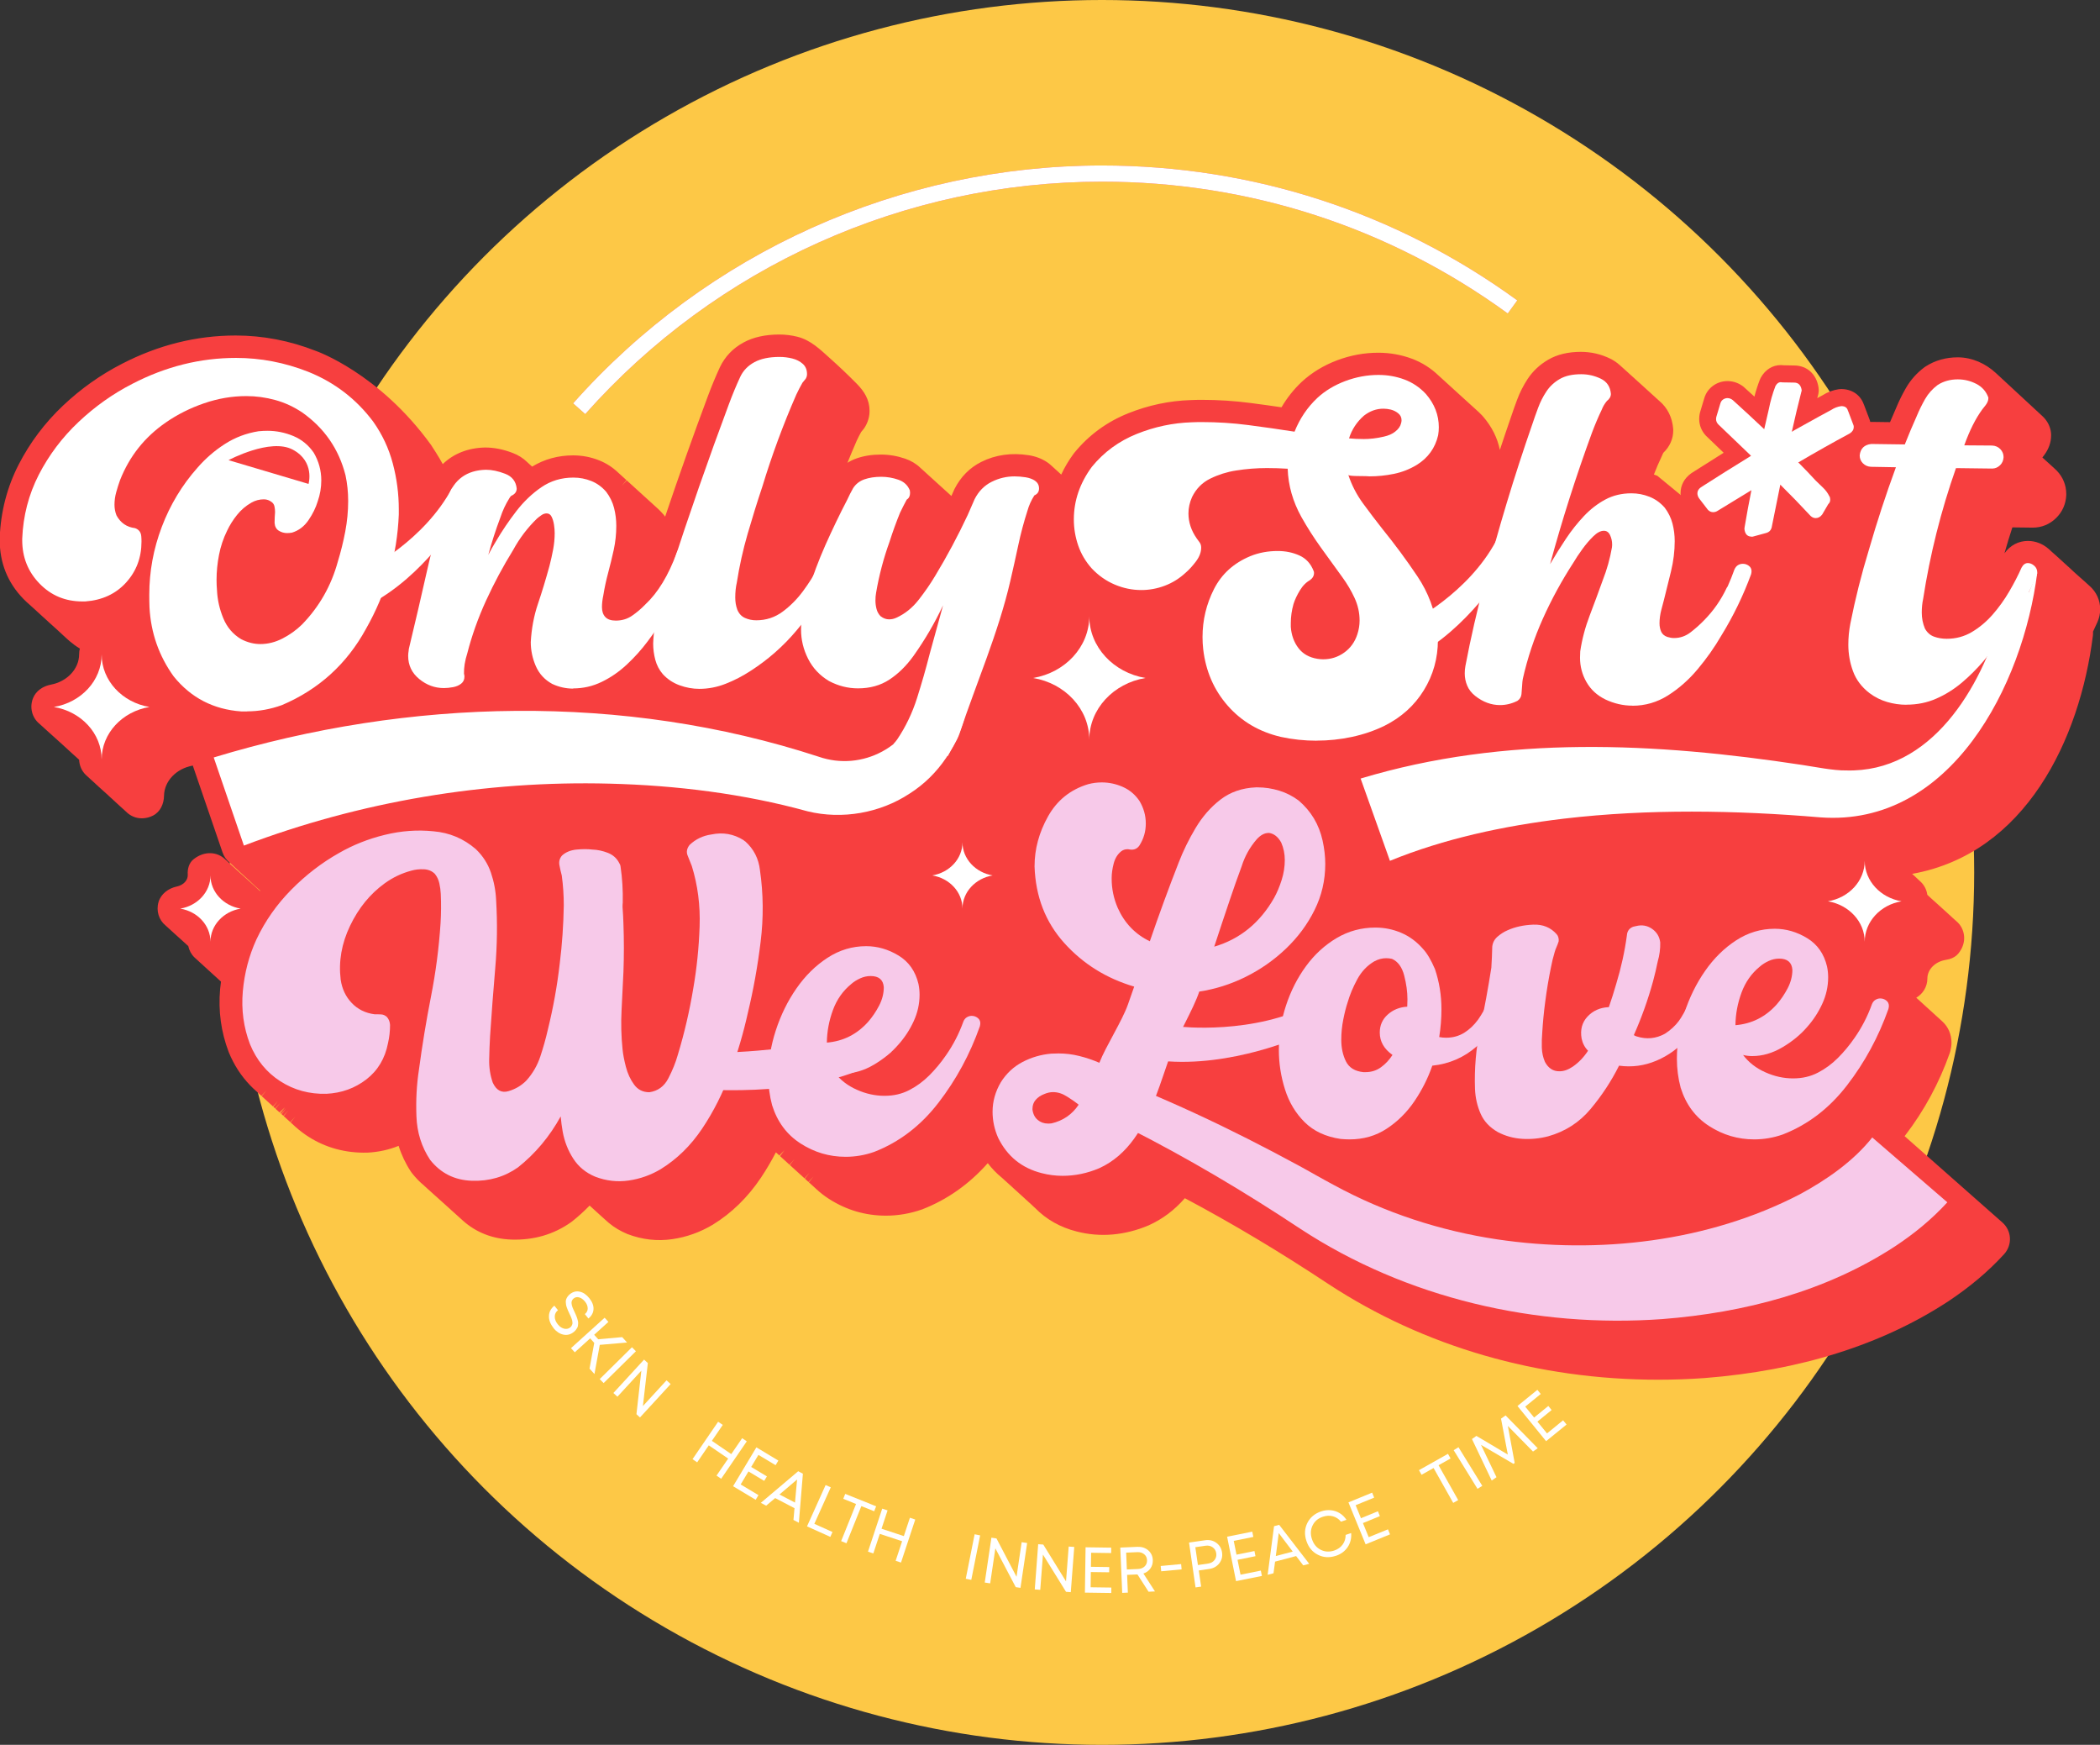 <?xml version="1.0" encoding="UTF-8"?>
<svg id="_Шар_1" data-name="Шар 1" xmlns="http://www.w3.org/2000/svg" viewBox="0 0 510.08 423.74">
  <rect x="0" y="0" width="510.08" height="423.74" fill="#333333" stroke="none"/>
  <defs>
    <style>
      .cls-1 {
        fill: #fff;
      }

      .cls-2 {
        fill: #f7c9e9;
      }

      .cls-3 {
        fill: #f73f3f;
      }

      .cls-4 {
        fill: #fdc846;
      }
    </style>
  </defs>
  <circle class="cls-4" cx="267.65" cy="211.87" r="211.87"/>
  <path class="cls-3" d="m142.15,100.56l-2.94-2.61c32.58-36.71,79.39-57.76,128.44-57.76,36.54,0,71.43,11.33,100.89,32.76l-2.31,3.18c-28.78-20.94-62.87-32.01-98.58-32.01-47.92,0-93.66,20.57-125.5,56.44Z"/>
  <path class="cls-1" d="m142.15,100.56l-2.94-2.61c32.58-36.71,79.4-57.76,128.44-57.76,36.54,0,71.43,11.33,100.89,32.76l-2.31,3.18c-28.78-20.94-62.87-32.01-98.58-32.01-47.92,0-93.66,20.57-125.5,56.44Z"/>
  <g>
    <path class="cls-1" d="m134.43,322.47c-.76-.95-1.13-1.91-1.09-2.89.03-.98.47-1.81,1.31-2.49l.88,1.09c-.52.42-.79.95-.78,1.58,0,.63.25,1.25.73,1.85.29.36.61.64.96.83.35.19.71.29,1.08.28.37,0,.7-.13,1-.37.14-.11.25-.24.33-.38.08-.14.14-.28.17-.4.03-.13.04-.28.02-.47-.02-.19-.04-.34-.07-.47-.03-.13-.08-.3-.18-.54-.09-.23-.16-.4-.22-.53-.06-.12-.15-.31-.27-.56-.14-.3-.25-.54-.32-.7-.07-.16-.17-.39-.27-.68-.11-.29-.18-.53-.21-.71-.03-.18-.05-.41-.07-.67s.02-.5.09-.7c.07-.2.18-.41.33-.63s.34-.43.58-.62c.74-.59,1.53-.8,2.38-.61.85.18,1.64.72,2.35,1.61.71.89,1.05,1.78,1,2.66-.05.88-.46,1.63-1.24,2.25l-.86-1.07c.47-.38.7-.84.69-1.39,0-.56-.22-1.1-.64-1.63-.44-.54-.91-.88-1.42-1.03s-.97-.06-1.36.26c-.13.1-.24.22-.31.35-.08.13-.13.26-.17.39-.03.13-.04.28-.02.46.02.18.05.33.07.46.03.13.08.3.17.52.09.22.16.39.22.52.06.13.15.31.26.56.11.25.2.43.25.55.06.12.14.3.23.54.1.24.17.43.2.57.04.14.09.33.14.55.05.22.07.41.06.57,0,.16-.03.34-.05.54s-.08.38-.17.54c-.09.16-.2.33-.34.51s-.3.34-.49.49c-.79.64-1.64.85-2.56.65-.91-.2-1.72-.75-2.43-1.63Z"/>
    <path class="cls-1" d="m143.19,332.38l1.15-6.26-.99-1.1-3.74,3.39-.92-1.01,8.17-7.39.92,1.01-3.46,3.13.98,1.09,5.83-.52,1.18,1.31-6.63.57-1.29,7.09-1.18-1.31Z"/>
    <path class="cls-1" d="m145.66,334.92l7.84-7.74.96.97-7.84,7.73-.96-.97Z"/>
    <path class="cls-1" d="m161.9,335.21l1,.91-7.45,8.11-.86-.79,1.19-10.57-5.81,6.32-.98-.9,7.45-8.11.92.84-1.2,10.44,5.75-6.26Z"/>
    <path class="cls-1" d="m180.26,349.26l1.13.77-6.22,9.09-1.13-.77,2.83-4.13-4.71-3.22-2.82,4.13-1.13-.77,6.22-9.09,1.13.77-2.65,3.87,4.71,3.22,2.65-3.87Z"/>
    <path class="cls-1" d="m179.91,360.5l4.32,2.59-.68,1.13-5.49-3.29,5.66-9.44,5.34,3.21-.67,1.12-4.17-2.5-1.76,2.93,3.82,2.29-.66,1.09-3.82-2.29-1.9,3.17Z"/>
    <path class="cls-1" d="m192.73,369.11l.25-2.85-4.69-2.45-2.19,1.84-1.3-.68,9.08-7.68,1.14.6-.98,11.91-1.32-.69Zm.88-9.81l-4.28,3.64,3.77,1.96.51-5.61Z"/>
    <path class="cls-1" d="m197.79,370.06l4.42,1.99-.53,1.18-5.66-2.55,4.52-10.04,1.25.56-3.99,8.86Z"/>
    <path class="cls-1" d="m212.81,365.81l-.48,1.2-3.11-1.25-3.62,9.02-1.29-.52,3.62-9.02-3.11-1.25.48-1.2,7.5,3.01Z"/>
    <path class="cls-1" d="m221.01,368.59l1.3.43-3.46,10.45-1.3-.43,1.57-4.75-5.42-1.79-1.57,4.75-1.3-.43,3.46-10.45,1.3.43-1.47,4.45,5.42,1.79,1.47-4.45Z"/>
    <path class="cls-1" d="m234.58,383.4l2.15-10.8,1.34.27-2.15,10.8-1.34-.27Z"/>
    <path class="cls-1" d="m248.15,374.52l1.34.2-1.62,10.89-1.15-.17-4.95-9.42-1.26,8.5-1.32-.2,1.62-10.89,1.23.18,4.87,9.31,1.25-8.4Z"/>
    <path class="cls-1" d="m259.58,375.58l1.35.1-.84,10.98-1.16-.09-5.6-9.04-.66,8.56-1.33-.1.83-10.98,1.24.09,5.52,8.94.65-8.47Z"/>
    <path class="cls-1" d="m264.91,385.47l5.03.07-.02,1.32-6.4-.09.16-11.01,6.23.09-.02,1.31-4.86-.07-.05,3.41,4.45.06-.02,1.27-4.45-.06-.05,3.7Z"/>
    <path class="cls-1" d="m278.98,386.55l-2.7-4.2-2.51.11.18,4.31-1.37.06-.47-11,4.17-.18c1.04-.04,1.9.24,2.61.84.7.6,1.08,1.39,1.12,2.37.03.77-.16,1.44-.57,2.03-.42.59-.99,1-1.71,1.24l2.81,4.35-1.56.07Zm-5.44-9.49l.17,4.09,2.73-.12c.66-.03,1.19-.24,1.6-.64s.59-.9.57-1.5c-.03-.6-.25-1.08-.69-1.44-.44-.36-.98-.53-1.64-.51l-2.74.12Z"/>
    <path class="cls-1" d="m282.05,381.59l-.12-1.29,4.96-.46.12,1.28-4.97.47Z"/>
    <path class="cls-1" d="m292.71,374.05c1.03-.15,1.94.06,2.72.62s1.25,1.34,1.4,2.34c.15,1-.08,1.88-.67,2.64-.59.76-1.41,1.22-2.43,1.37l-2.55.37.57,3.92-1.36.2-1.58-10.9,3.91-.56Zm.74,5.66c.67-.1,1.18-.38,1.55-.85.37-.47.51-1.02.42-1.64-.09-.62-.38-1.11-.87-1.46-.49-.35-1.07-.47-1.73-.38l-2.48.36.63,4.33,2.47-.36Z"/>
    <path class="cls-1" d="m301.32,382.41l4.93-.99.26,1.3-6.28,1.26-2.17-10.79,6.11-1.23.26,1.28-4.76.96.67,3.35,4.36-.88.25,1.25-4.36.88.73,3.62Z"/>
    <path class="cls-1" d="m316.56,380.16l-1.74-2.27-5.11,1.35-.38,2.83-1.42.37,1.55-11.8,1.25-.33,7.29,9.46-1.44.38Zm-5.96-7.85l-.71,5.57,4.11-1.08-3.4-4.49Z"/>
    <path class="cls-1" d="m324.49,377.82c-1.55.52-3,.45-4.35-.23-1.35-.67-2.29-1.79-2.81-3.35-.53-1.56-.46-3.02.21-4.37.67-1.35,1.78-2.29,3.33-2.82.8-.27,1.58-.37,2.37-.29.78.07,1.5.31,2.16.71.66.4,1.21.94,1.65,1.62l-1.33.45c-.53-.66-1.19-1.1-1.97-1.31-.78-.21-1.6-.17-2.45.12-1.17.39-2,1.1-2.49,2.13-.49,1.02-.54,2.13-.13,3.33.4,1.2,1.11,2.05,2.12,2.56s2.1.57,3.27.18c.87-.29,1.56-.78,2.05-1.45s.74-1.45.73-2.35l1.34-.45c.1,1.28-.18,2.42-.85,3.42-.67.99-1.62,1.7-2.85,2.11Z"/>
    <path class="cls-1" d="m332.47,373.3l4.66-1.9.5,1.22-5.93,2.42-4.17-10.19,5.76-2.36.49,1.21-4.5,1.84,1.29,3.16,4.12-1.69.48,1.18-4.12,1.69,1.4,3.42Z"/>
    <path class="cls-1" d="m351.71,353.07l.63,1.12-2.92,1.64,4.77,8.47-1.21.68-4.77-8.47-2.92,1.64-.63-1.12,7.05-3.97Z"/>
    <path class="cls-1" d="m358.87,361.55l-5.78-9.37,1.17-.72,5.78,9.38-1.16.72Z"/>
    <path class="cls-1" d="m373.5,351.71l-1.14.8-6.11-6.22,1.66,9-.3.21-7.88-4.61,3.76,7.85-1.16.81-4.8-10.08,1.08-.76,7.63,4.53-1.65-8.72,1.11-.78,7.81,7.97Z"/>
    <path class="cls-1" d="m375.77,348.1l3.9-3.18.84,1.03-4.97,4.04-6.95-8.54,4.83-3.93.82,1.01-3.77,3.07,2.16,2.65,3.45-2.81.8.99-3.45,2.81,2.34,2.87Z"/>
  </g>
  <g>
    <path class="cls-3" d="m447.69,101.97s.06.05.1.09c.01,0,.03.03.06.06.06.05.11.1.15.14,0,0,.04.04.08.07.01,0,.06.05.1.09.02.01.06.05.1.09.02.01.06.05.11.1,0,0,.05.04.09.08.01,0,.06.05.1.09.01,0,.06.05.1.09.01.01.06.05.1.09.01,0,.06.05.1.09.02.01.06.05.1.09l.29.26s.07.06.11.1c.01,0,.06.05.1.09.02.01.06.05.11.1,0,0,.05.04.09.08.02.01.06.05.1.09,0,0,.05.04.1.09,1.16-.8,2.55-1.29,4.09-1.46.22-.02.44-.03.64-.03l4.47.06c.49-1.17,1.01-2.36,1.53-3.55.64-1.56,1.42-3.15,2.31-4.69,1.14-2,2.67-3.71,4.52-5.09.1-.08.2-.15.31-.21,2.28-1.46,4.9-2.2,7.78-2.2.02,0,.05,0,.07,0,3.42.02,6.68,1.49,9.19,3.81l11.32,10.48c1.19,1.1,1.96,2.59,2.09,4.2,0,.1.01.18.01.25v.22c0,1.69-.58,3.33-1.73,4.85-.15.2-.28.37-.39.52l.17.15s.06.05.1.09l.29.26s.07.06.11.1l.18.17s.07.06.11.1c0,0,.05.04.09.08l.49.44s.06.05.1.09l.79.72s.06.05.1.09l.1.09s.06.05.11.1l.18.17c.19.16.39.35.58.55,1.5,1.56,2.3,3.52,2.3,5.69,0,.08,0,.17,0,.25-.1,2.18-.97,4.12-2.51,5.6-1.55,1.5-3.5,2.29-5.63,2.29l-4.95-.06c-.68,2.07-1.32,4.17-1.92,6.29,1.38-1.92,3.4-3,5.69-3,1.87,0,3.64.69,5.12,2.01l.19.17s.05.05.1.09c.03.02.05.05.07.07l.12.11s.05.05.1.09c.03.02.05.05.1.09.03.03.05.05.07.07l.06.05s.03.02.07.06c.03.02.05.05.08.07l.12.11s.05.05.1.09c.02.02.05.04.07.06l.06.05s.03.03.05.05c.04.03.06.06.12.1.03.03.05.05.08.07l.12.11s.02.02.04.03c0,0,.22.2.26.24.01.01.02.02.03.03,0,0,.08.07.09.08,0,0,.13.12.18.16.03.02.05.05.08.07l.04.04s.03.03.07.07c.03.03.05.05.08.07l.08.08s.03.02.04.03l.27.24s.06.05.09.08l.04.04s.05.05.1.09c.03.03.06.05.1.09.03.03.05.05.1.09.02.02.05.05.07.07l.12.11s.05.05.1.09c.03.03.05.05.1.09.03.03.06.05.1.09.03.02.05.05.1.09.03.02.05.05.08.07l.12.11s.05.05.1.09c.03.02.05.05.1.09.03.03.05.05.07.07l.06.05s.03.02.05.05c.04.03.07.06.09.08l.13.11s.05.05.1.09c.03.02.05.05.1.09.03.03.05.05.1.09.01,0,.02.02.03.03,0,0,.22.2.26.24.01.01.03.02.04.04l.07.07s.04.03.06.05l.05.05s.03.03.07.07c.01.01.02.02.03.03,0,0,.22.2.26.24.03.03.06.05.1.09.02.02.05.04.08.07l.05.04s.03.03.05.05c0,0,.18.16.22.2.03.03.05.05.1.09.03.03.05.05.1.09.03.03.05.05.08.07.04.03.07.06.09.08l.09.08s.02.02.04.03l.2.18s.06.05.1.09c.03.02.05.05.1.09.03.03.05.05.08.07l.12.11s.05.04.07.07l.06.05s.03.02.05.04l.08.07s.03.02.04.03l.1.09s.05.05.1.09c.03.03.06.05.1.09.03.02.05.05.08.07.04.03.07.06.09.08l.09.08s.03.02.04.03c0,0,.11.1.13.11,0,0,.13.12.15.14.04.03.07.06.09.08,0,0,.05.04.05.04,0,0,.13.12.17.16.01.01.02.02.03.03,0,0,.08.07.08.08,0,0,.13.12.16.14,0,0,.27.25.32.29.03.03.06.05.12.11,0,0,.13.12.17.15,1.65,1.47,2.55,3.47,2.55,5.66,0,1.05-.23,2.09-.68,3.11-.33.75-.69,1.51-1.06,2.3.02.32,0,.65-.03.97-3.15,25.17-16.36,52.93-43.9,57.86.04.04.1.09.15.14,0,0,.02.01.04.04.03.03.07.06.1.09.03.03.06.06.09.08.04.03.07.06.1.09.03.03.07.06.1.09.06.05.1.09.15.14,0,0,.01,0,.04.04.05.05.1.09.14.13,0,0,.06.05.11.1,0,0,.02.02.04.04.03.03.07.06.1.09.05.05.1.09.14.13,0,0,.03.02.05.05.05.05.1.09.14.13,0,0,.05.04.1.09,0,0,.03.02.05.05.04.03.07.06.1.09.04.03.07.06.1.09.03.03.06.06.09.09.05.05.1.09.14.13.88.83,1.45,1.94,1.61,3.16.02.02.05.04.07.06,0,0,.05.04.09.09.01,0,.06.05.1.1,0,0,.05.04.1.09,0,0,.05.04.09.08.01.01.06.05.11.1.03.03.07.06.1.09,0,0,.05.04.09.09.01,0,.06.05.1.09.04.03.07.06.11.1,0,0,.05.04.09.08,0,0,.05.04.1.09,0,0,.05.04.1.09,0,0,.05.04.09.08,0,0,.05.05.1.09,0,0,.05.04.1.09,0,0,.05.04.09.08.01.01.06.05.11.1,0,0,.05.04.1.09.03.03.06.06.09.08,0,0,.06.05.1.09,0,0,.05.05.1.09,0,0,.05.05.1.09,0,0,0,0,.1.09,0,0,.05.05.1.09,0,0,.05.04.09.08,0,0,.05.05.1.09,0,0,.05.05.1.09,0,0,0,0,.1.09,0,0,.05.04.09.08,0,0,.05.05.1.09.03.03.07.06.1.09,0,0,.04.04.09.08.01.01.06.05.11.1,0,0,.05.04.1.09,0,0,.05.04.09.09,0,0,.05.05.1.09,0,0,0,0,.1.09,0,0,0,0,.09.08.01,0,.06.05.1.09,0,0,.05.05.1.09,0,0,.05.04.09.08.01.01.06.05.11.1,0,0,.05.04.1.09,0,0,.05.05.1.09,0,0,.05.04.1.09.04.03.07.06.11.1,0,0,0,0,.09.08,0,0,.05.04.1.09,0,0,.05.04.1.09,0,0,.05.04.09.09.01,0,.06.05.1.09.03.03.07.06.1.09,0,0,.04.04.09.08.02.01.06.06.11.1,0,0,.05.04.1.09.03.03.06.06.09.08.01,0,.06.05.1.09.04.03.07.06.1.1,0,0,.05.04.09.08,0,0,.05.04.1.09,0,0,.05.04.09.09,0,0,.05.04.1.09.01,0,.05.05.1.09.01,0,.06.05.1.09,0,0,.05.05.1.09,0,0,.05.04.09.08.01,0,.06.05.1.09.04.03.07.06.11.1,0,0,.04.04.09.08.01.01.06.05.11.1,0,0,.05.04.1.09,2.15,1.75,2.75,5.22.46,7.92-.74.87-1.84,1.32-2.97,1.49-2.61.41-4.51,2.32-4.51,4.53,0,1.99-1.09,3.73-2.7,4.66l4.96,4.51s.06.05.1.09l1.28,1.17c1.42,1.29,2.22,3.13,2.22,5.12,0,.66-.09,1.33-.27,2.06-.04.16-.09.33-.15.49-2.57,7.27-6.22,14.01-10.85,20.03-.04.05-.08.1-.12.15l23.75,20.96c1.08.95,1.75,2.3,1.83,3.74.09,1.44-.43,2.88-1.4,3.95-3.83,4.19-8.27,7.93-13.55,11.45-16.13,10.57-36.06,16.84-59.24,18.65-3.73.27-7.5.4-11.22.4-29.23,0-56.91-8.02-80.05-23.19-11.75-7.79-23.49-14.81-34.94-20.89-2.54,2.9-5.41,5.06-8.76,6.58-5.73,2.44-11.77,3-17.53,1.5-3.98-1.01-7.36-2.92-10.05-5.67-.03-.02-.06-.05-.09-.08-.03-.03-.07-.06-.1-.09-.04-.03-.07-.06-.11-.1,0,0-.05-.04-.09-.09,0,0-.05-.04-.1-.09-.03-.03-.07-.06-.1-.09-.03-.03-.06-.06-.09-.09-.04-.03-.07-.06-.1-.09-.04-.03-.07-.06-.11-.1-.03-.03-.06-.06-.09-.09-.03-.03-.06-.06-.09-.09-.04-.04-.08-.07-.12-.11,0,0-.04-.04-.09-.08,0,0-.06-.05-.11-.09,0,0-.05-.04-.1-.09,0,0-.04-.04-.09-.08-.04-.04-.08-.07-.12-.11,0,0-.04-.04-.08-.08-.03-.03-.07-.06-.1-.09-.04-.04-.08-.07-.11-.1,0,0-.05-.04-.1-.09,0,0-.03-.02-.1-.09,0,0-.05-.04-.09-.08,0,0-.06-.05-.1-.09-.03-.03-.07-.06-.1-.09,0,0-.05-.04-.09-.09,0,0-.05-.04-.1-.09-.04-.04-.07-.07-.11-.1,0,0-.05-.04-.1-.09,0,0-.04-.04-.08-.08-.04-.03-.07-.06-.11-.1-.03-.03-.06-.06-.09-.08-.04-.03-.07-.06-.1-.09-.04-.03-.07-.06-.1-.09,0,0-.05-.04-.09-.08-.04-.03-.07-.06-.1-.09-.04-.03-.07-.07-.11-.1,0,0-.05-.04-.09-.08,0,0-.05-.04-.1-.09-.03-.03-.07-.06-.1-.09-.03-.03-.06-.06-.09-.09-.04-.04-.08-.07-.11-.1,0,0-.05-.04-.09-.08-.03-.03-.07-.06-.1-.09-.03-.03-.06-.06-.09-.08-.04-.04-.08-.07-.12-.11,0,0-.05-.04-.09-.08,0,0-.06-.05-.11-.09,0,0-.05-.04-.1-.09,0,0-.04-.04-.08-.08-.04-.04-.08-.07-.12-.11,0,0,0,0-.08-.07-.03-.03-.06-.06-.1-.09-.04-.03-.08-.07-.12-.11,0,0-.04-.04-.08-.08-.04-.03-.08-.07-.11-.1,0,0-.04-.04-.09-.08,0,0-.05-.04-.09-.09-.04-.04-.08-.07-.12-.11,0,0-.04-.04-.09-.08,0,0-.06-.05-.11-.1,0,0-.05-.04-.1-.09,0,0-.05-.04-.1-.09,0,0-.04-.04-.09-.08-.04-.03-.07-.07-.11-.1,0,0-.05-.04-.09-.08-.03-.03-.07-.06-.1-.09-.04-.03-.07-.07-.11-.1,0,0-.05-.04-.09-.08-.04-.03-.07-.06-.1-.09-.04-.04-.08-.07-.12-.11,0,0-.04-.04-.09-.08,0,0-.05-.04-.1-.09-.03-.03-.07-.06-.1-.09-.03-.03-.06-.06-.09-.08-.04-.04-.08-.07-.12-.11,0,0-.04-.04-.08-.08,0,0-.05-.05-.1-.09-.03-.03-.06-.06-.09-.08-.04-.03-.07-.06-.11-.1,0,0-.05-.04-.09-.08-.04-.03-.06-.06-.09-.08-1.26-1.02-2.41-2.2-3.43-3.54-4.5,5.08-9.82,8.84-15.84,11.19-.06.02-.13.05-.2.07-2.83.99-5.76,1.49-8.7,1.49-4.98,0-9.63-1.37-13.84-4.08-1.11-.71-2.15-1.52-3.1-2.41l-1.78-1.62,1.13-1.39-1.21,1.32-.89-.81,1.12-1.41-1.2,1.34-3.57-3.24,1.12-1.41-1.2,1.34-2.3-2.1,1.13-1.39-1.21,1.32,1.12-1.41-1.2,1.34-.79-.72s-.03-.03-.05-.05c-1.12,2.15-2.33,4.21-3.62,6.14-3.19,4.77-7.13,8.62-11.72,11.44-3.07,1.83-6.37,3.01-9.84,3.51-3.64.53-7.32.11-10.8-1.22l-.13-.05c-1.64-.68-3.14-1.57-4.44-2.65-.38-.31-.72-.61-1.04-.92l-.5-.45s-.07-.06-.12-.11l-.38-.34s-.07-.06-.12-.11l-.77-.7s-.07-.06-.12-.11l-1.65-1.5c-1.35,1.39-2.77,2.68-4.24,3.84-.07.06-.16.12-.24.18-4.2,2.99-9.08,4.41-14.49,4.24-4.61-.16-8.6-1.72-11.86-4.65,0,0-.48-.44-.48-.44,0,0-.05-.04-.09-.08,0,0-.05-.05-.1-.09-.02-.01-.06-.06-.11-.1,0,0-.05-.04-.09-.08,0,0-.06-.05-.11-.1,0,0-.05-.05-.09-.08,0,0-.05-.05-.1-.09-.01-.01-.06-.05-.1-.09-.01-.01-.06-.05-.1-.09,0,0-.06-.05-.11-.1,0,0-.05-.04-.1-.09,0,0-.05-.04-.1-.09,0,0,0,0-.09-.08,0,0-.06-.05-.11-.1,0,0-.05-.04-.1-.09,0,0-.05-.04-.1-.09,0,0-.05-.04-.1-.09,0,0,0,0-.09-.08-.02-.01-.06-.05-.1-.09,0,0-.06-.05-.11-.1,0,0-.05-.04-.09-.08,0,0-.06-.05-.11-.1,0,0-.05-.04-.09-.08-.02-.01-.06-.05-.1-.09-.02-.01-.06-.05-.1-.1,0,0-.05-.04-.09-.08,0,0-.06-.05-.11-.1,0,0-.05-.04-.09-.08,0,0-.06-.05-.11-.1,0,0-.05-.04-.09-.08-.02-.01-.06-.05-.1-.09,0,0-.06-.05-.11-.1,0,0-.05-.04-.09-.08-.01-.01-.06-.05-.1-.09-.02-.01-.06-.05-.1-.09,0,0-.06-.05-.11-.1,0,0-.05-.04-.1-.09,0,0,0,0-.09-.08,0,0-.06-.05-.11-.1,0,0-.05-.04-.09-.08,0,0-.05-.05-.1-.09,0,0-.06-.05-.11-.1,0,0-.05-.05-.09-.08,0,0-.05-.04-.1-.09l-.1-.09s-.05-.04-.1-.09c0,0-.06-.05-.11-.1,0,0-.05-.04-.1-.09,0,0-.05-.04-.1-.09,0,0-.05-.04-.1-.09,0,0-.05-.04-.09-.08,0,0-.06-.05-.11-.1,0,0-.05-.04-.09-.08,0,0-.06-.05-.11-.1,0,0-.05-.04-.09-.08,0,0-.06-.05-.11-.1,0,0-.05-.04-.09-.08-.02-.01-.06-.05-.1-.09-.02-.01-.06-.05-.1-.09,0,0-.05-.04-.09-.08,0,0-.06-.05-.11-.1,0,0-.05-.04-.1-.09,0,0,0,0-.09-.08,0,0-.06-.05-.11-.1,0,0-.05-.04-.09-.08,0,0-.05-.05-.1-.09,0,0-.06-.05-.11-.1,0,0-.05-.04-.09-.08,0,0-.06-.05-.11-.1,0,0-.05-.04-.1-.09,0,0-.05-.04-.1-.09,0,0-.05-.04-.09-.08,0,0-.05-.05-.1-.09-.02-.01-.06-.06-.11-.1,0,0-.05-.04-.09-.08,0,0-.06-.05-.11-.1,0,0-.05-.04-.1-.09,0,0-.05-.04-.09-.08-.02-.01-.06-.06-.11-.1,0,0-.05-.04-.09-.08,0,0-.06-.05-.11-.1,0,0-.05-.04-.1-.09,0,0-.05-.04-.09-.09-.04-.03-.07-.07-.11-.1,0,0-.04-.04-.08-.07-.02-.02-.07-.06-.11-.1l-.1-.09s-.05-.04-.1-.09c0,0-.06-.05-.11-.1,0,0-.03-.03-.06-.06-1.02-.84-2.03-1.88-2.93-3.02l-.23-.32c-1.29-1.95-2.29-4.05-2.99-6.28-2.36.96-4.9,1.51-7.57,1.65-5.3.13-10.12-1.17-14.35-3.88-1.06-.68-2.08-1.45-3.02-2.28l-1.31-1.19,1.14-1.39-1.21,1.32-1.61-1.46,1.14-1.39-1.21,1.32-.44-.4,1.1-1.42-1.19,1.35-.2-.18,1.18-1.35-1.26,1.28,1.16-1.36-1.27,1.27-.99-.9,1.14-1.39-1.21,1.32-.46-.42,1.12-1.41-1.2,1.33-2.74-2.49,1.14-1.39-1.21,1.32-1.31-1.19c-.5-.44-.98-.9-1.44-1.38-2.16-2.24-3.9-4.92-5.16-7.98l-.05-.13c-1.84-4.84-2.54-9.96-2.07-15.22.05-.58.12-1.19.21-1.84-.05-.04-.1-.09-.14-.13,0,0-.01,0-.04-.04-.04-.03-.07-.06-.1-.09-.06-.05-.11-.09-.15-.14,0,0-.05-.04-.1-.09,0,0-.05-.04-.09-.08,0,0-.06-.05-.11-.1,0,0-.01,0-.04-.04-.05-.05-.1-.09-.14-.13,0,0-.05-.04-.1-.09,0,0-.03-.02-.05-.05-.04-.03-.07-.06-.1-.09-.04-.03-.07-.06-.1-.09-.03-.03-.06-.06-.09-.08-.05-.05-.1-.09-.14-.13,0,0-.03-.02-.06-.05-.04-.03-.07-.06-.1-.09-.04-.03-.07-.06-.1-.09-.04-.03-.07-.06-.1-.09-.03-.03-.07-.06-.1-.09-.03-.03-.07-.06-.1-.09-.03-.03-.07-.06-.1-.09-.05-.05-.1-.09-.15-.14,0,0-.01,0-.04-.04-.03-.03-.07-.06-.11-.1-.03-.03-.06-.06-.09-.08-.04-.03-.07-.06-.1-.09-.03-.03-.07-.06-.1-.09-.06-.05-.1-.09-.15-.14,0,0-.01,0-.05-.04-.05-.05-.1-.09-.14-.13,0,0-.02-.02-.05-.04-.04-.03-.07-.06-.1-.1-.03-.03-.07-.06-.1-.09-.06-.05-.11-.09-.15-.14,0,0-.05-.04-.09-.08,0,0-.06-.05-.11-.1,0,0-.05-.04-.09-.08,0,0-.05-.04-.1-.09,0,0-.03-.02-.05-.05-.04-.03-.07-.06-.1-.09-.03-.03-.06-.06-.09-.08-.04-.03-.07-.06-.1-.09-.06-.05-.11-.09-.15-.14,0,0-.01,0-.04-.04-.03-.03-.07-.06-.1-.09-.04-.03-.07-.06-.1-.09-.05-.05-.1-.09-.14-.13,0,0-.06-.05-.11-.1,0,0-.01,0-.05-.04-.05-.05-.1-.09-.14-.13,0,0-.03-.02-.05-.04-.04-.03-.07-.06-.1-.09-.06-.05-.1-.09-.15-.14,0,0-.01,0-.04-.04-.03-.03-.07-.06-.1-.09-.05-.05-.1-.09-.14-.13,0,0-.03-.02-.05-.05-.04-.03-.07-.06-.11-.1-.05-.05-.1-.09-.14-.13,0,0-.03-.02-.05-.04-.04-.03-.07-.06-.1-.09-.05-.05-.1-.09-.14-.13,0,0-.03-.02-.06-.05-.05-.05-.1-.09-.15-.14-.77-.72-1.3-1.7-1.53-2.78,0,0,0,0-.1-.09,0,0-.05-.04-.1-.09-.03-.03-.07-.06-.1-.09,0,0-.05-.04-.09-.08,0,0-.05-.05-.1-.09,0,0-.05-.04-.1-.09,0,0-.05-.04-.09-.09,0,0-.05-.05-.1-.09,0,0,0,0-.1-.09,0,0-.05-.04-.09-.08-.04-.03-.07-.06-.11-.09,0,0-.05-.04-.09-.09,0,0-.05-.04-.1-.09,0,0-.05-.04-.1-.09,0,0-.05-.04-.1-.09,0,0-.05-.05-.1-.09,0,0,0,0-.1-.09-.04-.03-.07-.06-.11-.1,0,0-.05-.04-.09-.08,0,0-.05-.05-.1-.09,0,0-.05-.05-.1-.09,0,0,0,0-.1-.09-.04-.03-.07-.06-.11-.1,0,0-.05-.04-.09-.08,0,0-.05-.04-.1-.09,0,0-.05-.04-.1-.09,0,0-.05-.04-.1-.09-.04-.03-.07-.06-.11-.1,0,0-.05-.04-.09-.08,0,0-.05-.04-.1-.09,0,0-.05-.04-.1-.09,0,0-.05-.04-.09-.08,0,0-.05-.05-.1-.09-.04-.03-.07-.06-.1-.09,0,0-.04-.04-.09-.08-.01-.01-.06-.05-.11-.1,0,0-.05-.04-.1-.09,0,0-.05-.04-.09-.09,0,0-.05-.05-.1-.09-.03-.03-.07-.06-.1-.09,0,0-.05-.04-.09-.08-.01-.01-.06-.05-.11-.1,0,0-.05-.04-.1-.09,0,0-.05-.04-.09-.09,0,0-.05-.05-.1-.09-.03-.03-.06-.06-.1-.09,0,0-.05-.05-.1-.09,0,0-.05-.04-.1-.09,0,0-.05-.04-.1-.09,0,0-.05-.04-.1-.09,0,0,0,0-.1-.09-.03-.03-.07-.06-.1-.09-.03-.03-.06-.05-.09-.08-.02-.01-.06-.06-.11-.1,0,0,0,0-.1-.09-.03-.03-.07-.06-.1-.09-1.58-1.29-2.33-3.51-1.7-5.67.59-2.01,2.41-3.35,4.47-3.79,1.59-.34,2.71-1.53,2.63-2.85-.09-1.43.3-2.88,1.42-3.77,2.66-2.11,5.81-1.84,7.75.1.03.03.06.05.09.08.05.05.1.09.14.13,0,0,.03.02.05.05.04.03.07.06.1.09.04.03.07.06.1.09.06.05.11.09.15.14,0,0,.05.04.09.08,0,0,.03.02.05.05.06.05.11.09.15.14,0,0,.01,0,.04.04.04.03.07.06.1.09.04.03.07.06.1.09.03.03.06.06.09.08.06.05.11.09.15.14,0,0,.01,0,.05.04.03.03.07.06.1.09.04.03.07.06.1.09.04.03.07.06.1.09.05.05.1.09.14.13,0,0,.06.05.11.1,0,0,.01,0,.05.04.05.05.1.09.14.13,0,0,.03.02.05.05.04.03.07.06.1.09.06.05.1.09.15.14,0,0,.01,0,.04.04.03.03.07.06.1.09.05.05.1.09.14.13,0,0,.03.02.05.05.04.03.07.06.11.09.05.05.1.09.14.13,0,0,.03.02.06.05.03.03.06.06.09.08.05.05.1.09.14.13,0,0,.03.02.06.05.03.03.07.06.1.09.06.05.11.09.15.14,0,0,.05.04.09.08,0,0,.03.02.05.04.06.05.11.1.16.14,0,0,.01,0,.04.04.04.03.07.06.1.09.06.05.11.09.15.14,0,0,.05.04.09.08,0,0,.02.02.05.04.04.03.07.06.11.1.03.03.07.06.1.09.04.03.07.06.1.09.04.03.07.06.1.09.06.05.11.09.15.14,0,0,.05.04.09.08,0,0,.03.02.06.05.03.03.07.06.1.09.05.05.1.09.14.13,0,0,.03.02.05.05.06.05.11.09.15.14,0,0,.02.02.05.04.03.03.07.06.1.09.03.03.07.06.1.09.04.03.07.06.1.09.04.03.07.06.11.1.04.04.1.09.15.14,0,0,.02.02.05.04.03.03.07.06.1.09.03.03.07.06.1.09.04.03.07.06.1.09.03.03.06.06.09.08.06.05.11.1.16.15,0,0,.02.02.05.04.04.03.07.06.1.09.03.03.07.06.1.09.06.05.11.09.15.14,0,0,.05.04.09.08,0,0,.04.03.1.09,0,0,.03.02.05.05.05.05.1.09.14.13,0,0,.05.04.1.09,0,0,.05.05.1.09,0,0,.03.02.05.05.06.05.11.09.15.14,0,0,.05.04.09.08,0,0,.03.02.05.05.04.03.07.06.1.09.03.03.07.06.1.09.04.04.08.07.11.1.02-.03.04-.05.06-.08-.01,0-.02-.02-.03-.03-.03-.03-.07-.06-.1-.09-.03-.02-.06-.05-.09-.08-.03-.03-.07-.06-.11-.1-.03-.03-.06-.05-.09-.08-.03-.02-.06-.05-.1-.09-.03-.03-.07-.06-.11-.1-.03-.03-.06-.05-.09-.08-.03-.02-.06-.05-.1-.09-.03-.02-.06-.06-.1-.09-.03-.02-.06-.05-.1-.09-.03-.02-.06-.05-.1-.09-.03-.03-.07-.06-.1-.09-.03-.02-.06-.05-.09-.08-.03-.02-.06-.05-.1-.09-.03-.03-.07-.06-.11-.1-.03-.02-.06-.05-.09-.09-.03-.03-.07-.06-.1-.09-.03-.02-.06-.05-.1-.09-.02-.02-.06-.05-.09-.09-.03-.03-.07-.06-.11-.1-.03-.03-.06-.06-.1-.09-.03-.02-.06-.05-.1-.09-.03-.03-.07-.06-.1-.1-.03-.02-.06-.05-.09-.09-.03-.02-.06-.05-.09-.09-.03-.03-.07-.06-.11-.1-.03-.02-.06-.05-.09-.09-.03-.02-.06-.05-.1-.09-.03-.03-.06-.06-.1-.09-.03-.02-.06-.06-.1-.09-.03-.02-.06-.05-.09-.08-.03-.03-.07-.06-.11-.1-.03-.02-.06-.05-.09-.09-.03-.02-.06-.06-.1-.09-.03-.03-.07-.06-.1-.09-.03-.02-.06-.05-.09-.08-.03-.03-.07-.06-.11-.1-.03-.03-.06-.05-.09-.08-.03-.03-.06-.06-.1-.09-.03-.03-.07-.06-.11-.1-.03-.02-.06-.05-.08-.08-.03-.02-.06-.06-.1-.09-.03-.03-.07-.06-.1-.09-.02-.02-.06-.05-.09-.08-.03-.02-.06-.05-.1-.09-.03-.03-.07-.06-.11-.1-.03-.02-.06-.05-.08-.07-.03-.02-.06-.05-.1-.09-.03-.03-.07-.06-.1-.09-.02-.02-.06-.05-.09-.09-.03-.02-.06-.06-.1-.09-.03-.03-.06-.06-.1-.09-.03-.02-.06-.05-.1-.09-.03-.03-.07-.06-.1-.1-.03-.02-.06-.05-.09-.09-.03-.02-.06-.05-.1-.09-.03-.02-.06-.06-.1-.09-.03-.02-.06-.05-.1-.09-.03-.02-.06-.06-.1-.09-.03-.03-.07-.06-.11-.1-.03-.02-.06-.05-.09-.09-.03-.02-.06-.05-.1-.09-.03-.02-.06-.06-.1-.09-.03-.02-.06-.05-.1-.09-.03-.02-.06-.06-.1-.09-.03-.03-.07-.06-.1-.1-.03-.02-.06-.05-.09-.09-.03-.03-.06-.06-.1-.09-.03-.03-.07-.06-.11-.1-.03-.02-.06-.05-.09-.09-.03-.03-.07-.06-.11-.1-.03-.03-.06-.05-.09-.08-.03-.02-.06-.05-.09-.09-.03-.03-.07-.06-.11-.1-.03-.02-.05-.05-.08-.07-.8-.6-1.43-1.48-1.78-2.5-.06-.17-6.35-18.53-7.23-21.1-4.02.72-6.93,3.78-6.99,7.33-.03,1.98-.91,3.93-2.68,4.82-2.35,1.17-4.85.73-6.49-.91-.03-.03-.06-.05-.08-.08-.04-.03-.07-.06-.11-.09-.06-.05-.1-.09-.15-.14,0,0-.01,0-.04-.04-.03-.03-.07-.06-.1-.09-.06-.05-.1-.09-.15-.14,0,0-.05-.04-.09-.08,0,0-.03-.02-.06-.05-.03-.03-.07-.06-.1-.09-.04-.03-.07-.06-.1-.09-.04-.03-.07-.06-.1-.09-.05-.05-.1-.09-.14-.13,0,0-.03-.02-.06-.05-.03-.03-.07-.06-.1-.09-.04-.03-.07-.06-.1-.09-.04-.03-.07-.06-.1-.09-.03-.03-.06-.06-.09-.08-.06-.05-.11-.1-.16-.15,0,0-.01,0-.04-.04-.04-.03-.07-.06-.1-.09-.06-.05-.11-.09-.15-.14,0,0-.05-.04-.09-.08,0,0-.06-.05-.11-.1,0,0-.05-.04-.09-.08,0,0-.05-.04-.1-.09,0,0-.03-.02-.05-.05-.04-.03-.07-.06-.1-.09-.03-.03-.06-.06-.09-.09-.06-.05-.11-.09-.15-.14,0,0-.02-.02-.05-.04-.03-.03-.07-.06-.1-.09-.03-.03-.07-.06-.1-.09-.04-.03-.07-.06-.1-.1-.05-.05-.1-.09-.14-.13,0,0-.06-.05-.11-.1,0,0-.02-.02-.05-.04-.05-.05-.1-.09-.14-.13,0,0-.03-.02-.05-.04-.04-.03-.07-.06-.1-.09-.06-.05-.1-.09-.15-.14,0,0-.01,0-.04-.04-.03-.03-.07-.06-.1-.09-.05-.05-.1-.09-.14-.13,0,0-.03-.02-.05-.05-.03-.03-.07-.06-.1-.1-.05-.05-.1-.09-.14-.13,0,0-.03-.02-.06-.05-.03-.03-.06-.06-.09-.08-.05-.05-.1-.09-.14-.13,0,0-.03-.02-.06-.05-.04-.03-.07-.06-.1-.09-.06-.05-.11-.09-.15-.14,0,0-.05-.04-.09-.08,0,0-.03-.02-.05-.04-.06-.05-.11-.1-.16-.14,0,0-.01,0-.04-.04-.04-.03-.07-.06-.1-.09-.06-.05-.11-.09-.15-.14,0,0-.05-.04-.09-.08,0,0-.02-.02-.05-.04-.04-.03-.07-.06-.11-.1-.03-.03-.07-.06-.1-.09-.03-.03-.07-.06-.1-.09-.04-.03-.07-.06-.1-.09-.06-.05-.1-.09-.15-.14,0,0-.05-.04-.09-.08,0,0-.03-.02-.06-.05-.03-.03-.07-.06-.1-.09-.05-.05-.1-.09-.14-.13,0,0-.03-.02-.05-.05-.06-.05-.11-.09-.15-.14,0,0-.05-.04-.09-.08,0,0-.03-.02-.06-.05-.03-.03-.07-.06-.1-.09-.04-.03-.07-.06-.1-.09-.04-.03-.07-.06-.1-.1-.05-.04-.1-.09-.15-.14,0,0-.01,0-.04-.04-.03-.03-.07-.06-.1-.09-.04-.03-.07-.06-.1-.09-.04-.03-.07-.06-.1-.09-.03-.03-.06-.06-.09-.08-.06-.05-.11-.1-.16-.15,0,0-.01,0-.05-.04-.03-.03-.07-.06-.1-.09-.03-.03-.07-.06-.1-.09-.06-.05-.11-.09-.15-.14,0,0-.05-.04-.09-.08,0,0-.06-.05-.11-.1,0,0-.01,0-.04-.04-.05-.05-.1-.09-.14-.13,0,0-.05-.04-.1-.09,0,0-.03-.02-.05-.05-.04-.03-.07-.06-.1-.09-.04-.03-.07-.06-.1-.09-.03-.03-.06-.06-.09-.08-.05-.05-.1-.09-.14-.13,0,0-.03-.02-.06-.05-.06-.05-.1-.09-.15-.14-1.01-.95-1.6-2.27-1.66-3.71,0,0-.05-.04-.09-.09,0,0-.05-.05-.1-.09-.03-.03-.07-.06-.1-.09,0,0-.05-.04-.09-.08,0,0-.06-.05-.11-.1,0,0,0,0-.1-.09,0,0-.05-.04-.1-.09,0,0,0,0-.1-.09-.04-.03-.07-.06-.1-.09,0,0-.04-.04-.08-.07-.02-.01-.06-.06-.11-.1,0,0-.04-.04-.09-.08-.02-.01-.06-.06-.11-.1,0,0-.05-.04-.1-.09,0,0-.05-.05-.1-.09,0,0,0,0-.1-.09-.04-.03-.07-.06-.1-.09,0,0-.05-.05-.1-.09,0,0-.05-.04-.1-.09,0,0-.05-.04-.1-.09,0,0-.05-.04-.09-.09-.04-.03-.07-.06-.11-.1,0,0-.05-.04-.09-.08,0,0-.05-.04-.1-.09,0,0-.05-.04-.1-.09,0,0-.05-.04-.09-.08,0,0-.06-.05-.11-.1,0,0,0,0-.09-.09,0,0-.05-.04-.09-.08-.01-.01-.06-.05-.11-.1,0,0-.05-.04-.1-.09,0,0-.05-.04-.09-.09,0,0-.05-.05-.1-.09-.03-.03-.07-.06-.1-.09,0,0-.05-.04-.09-.08-.02-.01-.06-.06-.11-.1,0,0-.05-.04-.1-.09,0,0-.05-.04-.09-.09,0,0-.05-.04-.1-.09-.03-.03-.07-.06-.1-.09,0,0-.05-.05-.1-.09,0,0-.05-.05-.1-.09,0,0-.05-.04-.1-.09,0,0-.05-.04-.1-.09,0,0,0,0-.1-.09-.04-.03-.07-.06-.1-.09,0,0-.04-.04-.08-.07-.02-.01-.06-.06-.11-.1,0,0-.05-.04-.1-.09-.03-.03-.07-.06-.1-.09,0,0-.05-.04-.1-.09,0,0-.05-.05-.1-.09,0,0,0,0-.1-.09,0,0-.05-.04-.1-.09,0,0-.05-.04-.1-.09-.03-.03-.07-.06-.1-.09,0,0-.05-.04-.09-.08-.01-.01-.06-.05-.11-.1,0,0-.05-.04-.1-.09,0,0-.05-.04-.09-.08-.02-.02-.06-.06-.11-.1-.03-.03-.07-.06-.1-.09,0,0-.05-.04-.09-.08,0,0-.06-.05-.11-.1,0,0,0,0-.1-.09,0,0-.05-.04-.1-.09,0,0,0,0-.1-.09-.03-.03-.07-.06-.1-.09,0,0-.05-.04-.09-.08,0,0-.06-.05-.11-.1-.03-.03-.07-.06-.1-.09,0,0-.05-.04-.09-.08,0,0-.05-.04-.1-.09,0,0-.06-.05-.1-.09,0,0-.04-.04-.09-.08,0,0-.06-.05-.11-.1,0,0-.05-.04-.1-.09,0,0-.05-.05-.1-.09,0,0-.05-.04-.1-.09,0,0-.05-.04-.1-.09-.03-.03-.06-.06-.09-.08,0,0-.05-.05-.1-.09,0,0-.05-.05-.1-.09,0,0-.05-.04-.1-.09,0,0-.05-.04-.1-.09,0,0-.05-.04-.09-.09,0,0-.05-.05-.1-.09-.03-.03-.07-.06-.1-.09,0,0-.05-.05-.1-.09,0,0,0,0-.1-.09,0,0,0,0-.1-.09,0,0-.05-.04-.1-.09-.03-.03-.07-.06-.1-.09,0,0-.04-.04-.09-.08-.01-.01-.06-.05-.11-.1,0,0,0,0-.1-.09,0,0-.05-.04-.1-.09,0,0-.05-.04-.1-.09-1.7-1.39-2.44-3.87-1.52-6.19.72-1.79,2.43-2.92,4.33-3.28,4-.77,6.87-3.85,6.87-7.41,0-.46.06-.91.17-1.35-.89-.54-1.73-1.16-2.52-1.83l-.5-.45s-.06-.05-.1-.09c-.01,0-.06-.05-.1-.09l-.69-.63s-.06-.05-.1-.09c-.01-.01-.06-.05-.11-.1,0,0-.04-.04-.08-.08l-.4-.37s-.05-.05-.09-.09l-.1-.09s-.06-.05-.1-.09l-.29-.27s-.06-.05-.1-.09c-.02-.01-.06-.05-.1-.09l-1.38-1.25s-.06-.05-.1-.09l-.1-.09s-.05-.04-.09-.08l-.11-.1s-.05-.04-.09-.08l-.3-.27s-.06-.05-.1-.09l-.09-.09s-.06-.05-.1-.09l-1.09-.99s-.06-.05-.1-.09l-.49-.45s-.06-.05-.1-.09l-.09-.09s-.06-.05-.1-.09l-.3-.27s-.06-.05-.1-.09l-.3-.27s-.04-.04-.08-.08l-1.29-1.17s-.06-.05-.1-.09l-.3-.27c-.49-.41-.99-.89-1.47-1.38-3.8-3.92-5.72-8.72-5.72-14.27v-.59c.25-6.3,1.8-12.27,4.61-17.74,2.73-5.31,6.34-10.12,10.75-14.29,4.33-4.1,9.15-7.51,14.32-10.16,8.82-4.57,18.11-6.88,27.62-6.88,6.62,0,13.17,1.26,19.49,3.74,0,0,15.3,5.29,27.99,22.85,0,0,2.02,3.07,2.83,4.64,2.64-2.55,6.14-3.94,10.28-4.03,2.21,0,4.46.45,6.76,1.34,1.32.51,2.47,1.23,3.41,2.15l1.26,1.15c2.98-1.81,6.32-2.73,9.96-2.73,2.2,0,4.35.41,6.37,1.23,1.67.67,3.18,1.64,4.5,2.89l2.08,1.89-1.13,1.39,1.21-1.32,7.6,6.91c.46.43.9.88,1.3,1.35.06.07.13.15.19.23.08.1.15.2.23.31,3.38-10.02,6.86-19.84,10.37-29.23.87-2.34,1.85-4.71,2.92-7.04,1.25-2.62,3.19-4.64,5.78-6.04,2.36-1.28,5.28-1.92,8.66-1.92,1.48,0,2.96.18,4.39.54,3.23.81,5.5,3.06,7.91,5.22,2.24,2,4.42,4.07,6.53,6.21,1.82,1.84,3.09,3.87,3.09,6.56,0,1.39-.37,2.7-1.1,3.91-.13.22-.29.44-.46.65l-.47.56c-.39.7-.75,1.41-1.09,2.14-.77,1.77-1.52,3.55-2.25,5.36.68-.43,1.43-.79,2.23-1.07,1.75-.62,3.73-.93,5.89-.93,2,0,3.99.34,5.91,1,1.42.49,2.67,1.24,3.7,2.23l3.76,3.42s.06.06.11.1l3.65,3.31c.2-.44.41-.93.64-1.45l.11-.24c1.51-2.97,3.7-5.18,6.52-6.59,3.45-1.73,7.32-2.27,11.51-1.62,1.72.27,3.25.86,4.55,1.75.27.19.54.4.82.65l2.53,2.3c.81-1.76,1.83-3.47,3.04-5.11.05-.07.11-.14.17-.21,3.5-4.28,7.9-7.5,13.08-9.57,4.9-1.96,10.01-3.04,15.17-3.2.85-.04,1.76-.06,2.67-.06,3.98,0,8,.26,11.95.78,2.44.32,4.93.66,7.42,1.03,1.35-2.3,3-4.38,4.94-6.2,2.41-2.22,5.29-3.97,8.57-5.21,3.24-1.22,6.6-1.84,9.98-1.84,2.84,0,5.59.49,8.17,1.45,2.42.9,4.6,2.28,6.48,4.08l7.69,7s.07.07.12.11l.49.44s.07.06.11.1l1.37,1.25c.28.27.58.56.87.87l.14.16c2.14,2.47,3.51,5.2,4.11,8.14.88-2.67,1.78-5.33,2.7-7.98.44-1.32.94-2.73,1.48-4.18.66-1.78,1.53-3.49,2.56-5.06,1.27-1.92,2.96-3.5,5.01-4.69,2.16-1.26,4.83-1.9,7.91-1.9,2.49,0,4.9.55,7.14,1.65.86.42,1.65.96,2.36,1.6l.33.3s.05.05.09.08l.2.18s.06.05.1.09l.49.44s.07.06.11.1l.49.44s.06.05.1.09l.39.36s.06.05.1.09l.1.09s.05.04.09.08c.02.02.07.06.11.1,0,0,.05.04.1.09l.1.09s.06.05.1.09l.19.17s.07.06.11.1l.19.17s.06.05.1.09l.89.81s.05.04.09.08c.02.02.07.06.11.1l.19.17s.06.06.11.1l.1.09s.06.05.1.09c0,0,.05.05.1.09l.09.08s.07.07.12.11c0,0,0,0,.09.08l.1.09s.05.05.09.09l.19.17s.07.06.11.1c0,0,.05.05.1.09l.38.35s.07.06.11.1l.39.35s.06.05.1.09l.48.44s.07.06.11.1l.49.44s.06.05.1.09l.39.36s.06.05.1.09c0,0,.05.05.1.09l.09.08s.06.06.11.1c0,0,.05.04.09.08l.1.09s.06.05.1.09l.09.08s.06.06.11.1c1.94,1.64,3.1,3.96,3.33,6.68.01.16.02.3.02.45,0,2.04-.85,3.96-2.4,5.43-.07.11-.13.22-.17.34-.05.14-.11.28-.18.42-.69,1.45-1.35,2.97-1.95,4.53.28.09.56.2.83.3l14.67,12.07c.43-1.14.85-2.24,1.27-3.3l29.13-22.4Z"/>
    <path class="cls-3" d="m454.01,101.62c-.4-1.07-.8-2.13-1.2-3.17l-.11-.26c-.8-2.27-2.86-3.71-5.48-3.71l-.58.04c-1.42.2-2.75.7-3.97,1.48l-1.27.69c.03-.12.06-.23.09-.35.18-.54.27-1.08.27-1.62l-.05-.63c-.49-3.21-2.78-5.29-5.82-5.33-.86-.03-1.72-.04-2.57-.05-.25-.03-.51-.05-.76-.05-2.02,0-3.8,1.12-4.88,3.07l-.23.5c-.51,1.32-.95,2.69-1.31,4.09-.83-.76-1.66-1.51-2.49-2.26l-.25-.21c-2.12-1.63-4.98-1.73-7.12-.3-1.15.77-1.97,1.9-2.34,3.23l-.99,3.3-.09.36c-.09.42-.13.86-.13,1.29,0,1.51.55,2.91,1.6,4.05l4.34,4.17c-2.58,1.61-5.17,3.25-7.73,4.89l-.19.13c-1.65,1.19-2.55,2.89-2.55,4.8,0,1.39.48,2.75,1.37,3.87l2.03,2.64.35.4c1.91,1.91,4.89,2.25,7.12,1.02l.65-.39c-.07.35-.1.72-.1,1.09l.02.41c.33,3.35,2.68,5.59,5.84,5.59.56,0,1.12-.09,1.68-.26l3.13-.85c1.95-.58,3.4-2.04,3.98-3.98l.09-.35c.2-.97.4-1.93.6-2.9.62.66,1.24,1.32,1.85,1.98l.23.23c1.14,1.05,2.53,1.6,4.01,1.6,1.95,0,3.69-.91,4.91-2.57l1.48-2.48c.82-.98,1.26-2.2,1.26-3.5,0-.53-.07-1.07-.22-1.66l-.14-.55-.42-.74c-.55-1.06-1.29-2.05-2.22-2.95-.61-.59-1.18-1.14-1.73-1.66-.18-.2-.37-.4-.56-.6,2.63-1.5,5.26-2.96,7.88-4.36l.3-.18c1.79-1.16,2.81-2.99,2.81-5,0-.72-.13-1.4-.4-2.03Z"/>
    <g>
      <path class="cls-2" d="m184.59,211.32c.83,5.72.89,11.52.16,17.42-.72,5.9-1.75,11.63-3.09,17.2-1.05,4.77-2.47,9.62-4.26,14.54-1.79,4.92-4.07,9.45-6.84,13.59-2.77,4.14-6.12,7.42-10.06,9.85-2.42,1.45-5.02,2.37-7.79,2.77-2.77.4-5.47.09-8.11-.92-2.28-.94-4.06-2.4-5.34-4.37-1.28-1.97-2.14-4.15-2.58-6.54-.22-1.23-.38-2.48-.49-3.74-2.71,4.92-6.17,9.04-10.36,12.37-3.26,2.31-6.99,3.4-11.2,3.26-4.21-.14-7.61-1.84-10.17-5.1-2.06-3.11-3.17-6.63-3.31-10.55-.15-3.92.05-7.68.6-11.26.8-5.97,1.77-11.9,2.93-17.8,1.16-5.9,1.94-11.85,2.33-17.85.14-2.39.16-4.76.05-7.11-.04-.83-.15-1.69-.35-2.58-.2-.89-.57-1.65-1.11-2.31-.72-.69-1.62-1.05-2.69-1.09-1.07-.04-2.05.07-2.96.33-2.35.62-4.52,1.65-6.51,3.09-3.55,2.57-6.35,6-8.41,10.31-2.06,4.3-2.82,8.66-2.28,13.08.33,2.24,1.22,4.13,2.69,5.67,1.46,1.54,3.32,2.45,5.56,2.74.54,0,1.07,0,1.57.03.51.02.98.23,1.41.62.47.54.72,1.19.76,1.95,0,1.48-.16,2.95-.49,4.39-.72,3.73-2.48,6.67-5.26,8.82-2.79,2.15-6.02,3.32-9.71,3.5-4.12.11-7.85-.9-11.18-3.04-3.33-2.13-5.79-5.14-7.38-9.01-1.56-4.09-2.13-8.36-1.74-12.83.4-4.47,1.5-8.67,3.31-12.62,2.1-4.45,4.91-8.46,8.44-12.04,3.53-3.58,7.41-6.57,11.64-8.95,3.4-1.95,7.09-3.42,11.07-4.39,3.98-.98,7.92-1.27,11.83-.87,3.91.33,7.34,1.77,10.31,4.34,1.7,1.63,2.92,3.53,3.66,5.7.74,2.17,1.17,4.41,1.27,6.73.33,5.5.25,11-.22,16.49-.47,5.5-.89,10.98-1.25,16.44-.11,1.84-.18,3.75-.22,5.72-.04,1.97.25,3.84.87,5.62.87,1.88,2.15,2.57,3.85,2.06,1.7-.51,3.15-1.37,4.34-2.6,1.52-1.7,2.64-3.64,3.36-5.81.72-2.17,1.34-4.36,1.84-6.57,1.3-5.28,2.26-10.62,2.88-16.01.58-4.67.9-9.37.98-14.11,0-2.42-.16-4.85-.49-7.27-.22-.8-.41-1.63-.57-2.5-.16-.87.04-1.65.62-2.33.9-.83,2.08-1.32,3.53-1.46,1.45-.14,2.73-.14,3.85,0,1.27.04,2.53.31,3.8.81,1.27.51,2.19,1.36,2.77,2.55.14.18.23.42.27.71.43,2.93.61,5.88.54,8.84-.04.32-.05.67-.05,1.03.11,1.37.18,2.77.22,4.18.14,3.83.14,7.69,0,11.56-.14,3.11-.3,6.24-.46,9.39-.16,3.15-.08,6.28.24,9.39.11,1.19.38,2.62.81,4.29.43,1.66,1.1,3.11,2.01,4.34.9,1.23,2.13,1.84,3.69,1.84,2.06-.29,3.6-1.41,4.61-3.36,1.01-1.95,1.77-3.83,2.28-5.64,1.63-5.35,2.89-10.8,3.8-16.33.83-4.77,1.34-9.74,1.52-14.89.18-5.15-.45-10.07-1.9-14.73-.36-.87-.71-1.73-1.03-2.58-.33-.85-.16-1.69.49-2.52,1.48-1.41,3.26-2.26,5.32-2.55,2.78-.58,5.37-.13,7.76,1.36.11.07.22.16.33.27.04,0,.07.02.11.05,2.06,1.84,3.26,4.18,3.58,7Z"/>
      <path class="cls-2" d="m205.39,280.93c-3.94,0-7.59-1.08-10.93-3.23-3.35-2.15-5.65-5.25-6.92-9.3-.61-2.28-.92-4.63-.92-7.05,0-3.69.61-7.4,1.82-11.12,1.21-3.72,2.88-7.13,5.02-10.2,2.13-3.07,4.65-5.55,7.54-7.43,2.89-1.88,6.02-2.82,9.39-2.82,2.75,0,5.37.76,7.87,2.28,2.5,1.52,4.1,3.82,4.83,6.89.18.87.27,1.74.27,2.6,0,2.24-.48,4.4-1.44,6.48-.96,2.08-2.2,3.97-3.72,5.67-1.59,1.84-3.58,3.47-5.97,4.88-2.39,1.41-4.83,2.12-7.32,2.12-.76,0-1.5-.09-2.22-.27,1.37,1.81,3.17,3.21,5.4,4.2,2.22,1,4.48,1.49,6.75,1.49s4.2-.46,6-1.38c1.79-.92,3.42-2.12,4.88-3.58,1.46-1.46,2.81-3.08,4.04-4.86,1.77-2.53,3.18-5.26,4.23-8.19.18-.47.46-.82.84-1.06.38-.23.77-.35,1.17-.35.54,0,1.03.16,1.46.49.43.33.65.76.65,1.3,0,.22-.04.47-.11.76-2.39,6.76-5.73,12.94-10.04,18.53-4.3,5.59-9.51,9.58-15.63,11.96-2.28.8-4.59,1.19-6.94,1.19Zm-4.56-27.73c3.98-.33,7.32-2.01,10.04-5.05,1.01-1.16,1.9-2.47,2.66-3.93.76-1.46,1.14-2.96,1.14-4.48-.14-1.81-1.21-2.71-3.2-2.71-.87,0-1.72.19-2.55.57-.83.38-1.56.84-2.17,1.38-2.03,1.66-3.51,3.78-4.45,6.35-.94,2.57-1.43,5.19-1.46,7.87Z"/>
      <path class="cls-2" d="m327.82,276.7c-.72,0-1.46-.04-2.22-.11-3.62-.54-6.52-1.9-8.71-4.07-2.19-2.17-3.78-4.82-4.77-7.95-.99-3.13-1.49-6.32-1.49-9.58,0-3.69.58-7.3,1.74-10.82,1.16-3.53,2.78-6.71,4.86-9.55,2.08-2.84,4.56-5.11,7.43-6.81,2.88-1.7,6.01-2.55,9.41-2.55,2.21,0,4.3.43,6.29,1.28,1.99.85,3.74,2.14,5.26,3.88,1.01,1.08,1.99,2.73,2.93,4.94,1.05,3.11,1.57,6.35,1.57,9.71,0,2.28-.18,4.54-.54,6.78.54.11,1.1.16,1.68.16,1.63,0,3.08-.4,4.37-1.19,1.28-.8,2.41-1.86,3.39-3.2.98-1.41,1.75-2.8,2.33-4.18l-.16.33c.43-1.05,1.1-1.57,2.01-1.57.51,0,.99.2,1.44.6.45.4.68.9.68,1.52,0,.18-.04.36-.11.54-1.27,3.47-3.44,6.56-6.51,9.25-3.07,2.69-6.67,4.26-10.8,4.69-1.05,3.04-2.5,5.91-4.34,8.63-1.84,2.71-4.09,4.94-6.73,6.67-2.64,1.74-5.64,2.6-9.01,2.6Zm3.85-16.33c1.41,0,2.66-.39,3.74-1.17,1.09-.78,2.03-1.78,2.82-3.01-2.06-1.45-3.09-3.26-3.09-5.43,0-1.77.65-3.24,1.95-4.39,1.3-1.16,2.88-1.79,4.72-1.9v.05l.05-1.84c0-1.81-.26-3.73-.79-5.78-.53-2.04-1.51-3.39-2.96-4.04-.47-.11-.94-.16-1.41-.16-.98,0-1.94.25-2.88.76-1.74,1.01-3.12,2.47-4.15,4.37-1.03,1.9-1.82,3.79-2.36,5.67-.36,1.08-.71,2.44-1.03,4.07-.33,1.63-.49,3.27-.49,4.94,0,1.99.38,3.74,1.14,5.26.76,1.52,2.17,2.39,4.23,2.6h.49Z"/>
      <path class="cls-2" d="m412.68,242.41c1.19.47,1.68,1.32,1.46,2.55-.65,1.74-1.52,3.35-2.6,4.83-.04.07-.07.13-.11.16-.51.72-1.03,1.43-1.57,2.12-2.06,2.42-4.57,4.26-7.51,5.51-2.95,1.25-5.98,1.65-9.09,1.22-1.88,3.76-4.19,7.27-6.92,10.53-2.73,3.26-6.16,5.46-10.28,6.62-2.06.54-4.16.75-6.29.62-2.13-.13-4.12-.68-5.97-1.65-1.95-1.12-3.34-2.59-4.15-4.42-.81-1.83-1.28-3.82-1.38-5.99-.18-4.99.24-9.94,1.28-14.84,1.03-4.9,1.93-9.79,2.69-14.68.11-1.7.18-3.4.22-5.1.11-.98.54-1.79,1.3-2.44.76-.65,1.55-1.16,2.39-1.52,1.84-.83,3.93-1.29,6.27-1.38,2.33-.09,4.22.68,5.67,2.31.11.15.2.27.27.38.22.47.29.94.22,1.41-.07.25-.16.51-.27.76-.15.36-.31.76-.49,1.19-.07.25-.15.49-.22.7-.36,1.19-.65,2.39-.87,3.58-.58,2.82-1.05,5.64-1.41,8.46-.33,2.46-.56,4.9-.71,7.32-.11,1.23-.14,2.47-.11,3.72.04,1.25.29,2.42.76,3.5.83,1.56,2.03,2.32,3.58,2.28,1.01,0,2.08-.38,3.2-1.14,1.45-1.01,2.68-2.3,3.69-3.85-.8-.8-1.32-1.79-1.57-2.98-.36-2.13.12-3.91,1.44-5.32,1.32-1.41,3.01-2.17,5.07-2.28h.11c.65-1.88,1.25-3.76,1.79-5.64,1.19-3.91,2.06-7.85,2.6-11.83.07-1.01.58-1.7,1.52-2.06.25-.04.49-.09.71-.16,1.41-.36,2.69-.14,3.85.65,1.16.8,1.83,1.9,2.01,3.31.04,1.56-.16,3.09-.6,4.61-.33,1.63-.71,3.24-1.14,4.83-1.23,4.49-2.79,8.84-4.67,13.08.22.14.45.25.7.32,2.39.76,4.67.54,6.84-.65,1.37-.87,2.53-1.94,3.47-3.2,0-.04.02-.07.05-.11.11-.18.24-.36.38-.54.51-.83.98-1.66,1.41-2.5.29-.58.43-.85.43-.81.47-1.19,1.32-1.68,2.55-1.46Z"/>
      <path class="cls-2" d="m426.08,276.7c-3.94,0-7.59-1.08-10.93-3.23-3.35-2.15-5.65-5.25-6.92-9.3-.61-2.28-.92-4.63-.92-7.05,0-3.69.61-7.4,1.82-11.12,1.21-3.72,2.88-7.13,5.02-10.2,2.13-3.07,4.65-5.55,7.54-7.43,2.89-1.88,6.02-2.82,9.39-2.82,2.75,0,5.37.76,7.87,2.28,2.5,1.52,4.1,3.82,4.83,6.89.18.87.27,1.74.27,2.6,0,2.24-.48,4.4-1.44,6.48-.96,2.08-2.2,3.97-3.72,5.67-1.59,1.84-3.58,3.47-5.97,4.88-2.39,1.41-4.83,2.12-7.32,2.12-.76,0-1.5-.09-2.22-.27,1.37,1.81,3.17,3.21,5.4,4.2,2.22,1,4.48,1.49,6.75,1.49s4.2-.46,6-1.38c1.79-.92,3.42-2.12,4.88-3.58,1.46-1.46,2.81-3.08,4.04-4.86,1.77-2.53,3.18-5.26,4.23-8.19.18-.47.46-.82.84-1.06.38-.23.77-.35,1.17-.35.54,0,1.03.16,1.46.49.43.33.65.76.65,1.3,0,.22-.04.47-.11.76-2.39,6.76-5.73,12.94-10.04,18.53-4.3,5.59-9.51,9.58-15.63,11.96-2.28.8-4.59,1.19-6.94,1.19Zm-4.56-27.73c3.98-.33,7.32-2.01,10.04-5.05,1.01-1.16,1.9-2.47,2.66-3.93.76-1.46,1.14-2.96,1.14-4.48-.14-1.81-1.21-2.71-3.2-2.71-.87,0-1.72.19-2.55.57-.83.38-1.56.84-2.17,1.38-2.03,1.66-3.51,3.78-4.45,6.35-.94,2.57-1.43,5.19-1.46,7.87Z"/>
      <path class="cls-2" d="m280.69,266.38c1.34-3.48,2.45-7.03,3.61-10.28,1.55-4.38,5.55-10.92,7-15.3,3.87-.58,7.61-1.76,11.23-3.55,3.62-1.79,6.88-4.07,9.79-6.84,2.91-2.77,5.24-5.9,6.97-9.39,1.74-3.49,2.61-7.22,2.61-11.2,0-1.84-.22-3.74-.65-5.7-.87-3.91-2.8-7.14-5.81-9.71-1.45-1.08-3.03-1.89-4.75-2.41-1.72-.52-3.46-.79-5.24-.79h-.38c-3.36.14-6.24,1.14-8.63,2.98-2.39,1.84-4.4,4.15-6.05,6.92-1.65,2.77-3.01,5.56-4.1,8.38-2.46,6.29-4.79,12.66-7,19.1-3.55-1.7-6.15-4.41-7.81-8.14-.98-2.28-1.46-4.63-1.46-7.05v-.16c0-1.09.16-2.26.49-3.53.33-1.27.94-2.26,1.84-2.98.43-.33.92-.49,1.46-.49h.22c.07,0,.18.02.33.05.18.04.36.05.54.05.76,0,1.37-.32,1.84-.98,1.05-1.63,1.57-3.42,1.57-5.37s-.53-3.83-1.57-5.53c-1.05-1.52-2.39-2.64-4.02-3.36-1.63-.72-3.33-1.09-5.1-1.09-1.12,0-2.22.14-3.31.43-4.3,1.3-7.55,3.91-9.74,7.81-2.19,3.91-3.28,7.94-3.28,12.1v.11c.25,7.31,2.66,13.49,7.22,18.56,4.56,5.06,10.22,8.59,16.98,10.58-.51,1.45-1.01,2.89-1.52,4.34-1.41,4.01-5.39,10.18-6.94,14.16-1.59-.69-3.22-1.24-4.88-1.65-1.66-.42-3.35-.62-5.05-.62-.58,0-1.18.02-1.79.05-2.46.22-4.77.89-6.95,2.03-2.17,1.14-3.92,2.78-5.26,4.91-1.34,2.28-2.01,4.67-2.01,7.16,0,2.17.45,4.29,1.36,6.35,2.21,4.48,5.73,7.34,10.58,8.57,1.66.43,3.35.65,5.05.65,3.04,0,6-.61,8.9-1.84,7.17-3.25,10.93-10.14,13.7-17.34Zm18.09-48.04c.9-2.68,1.84-5.34,2.82-7.98.76-2.42,1.97-4.59,3.63-6.51.94-1.05,1.92-1.57,2.93-1.57h.11c1.19.18,2.17.96,2.93,2.33.58,1.34.87,2.75.87,4.23,0,1.63-.25,3.25-.76,4.86-.51,1.61-1.12,3.07-1.84,4.37-3.44,6.04-8.28,9.98-14.54,11.83,1.27-3.87,2.55-7.72,3.85-11.56Zm-43.4,54.47c-.25.04-.53.05-.81.05-.98,0-1.82-.3-2.52-.89-.71-.6-1.13-1.44-1.27-2.52v-.11c0-.9.26-1.65.79-2.25.52-.6,1.2-1.06,2.03-1.38.76-.33,1.48-.49,2.17-.49,1.16,0,2.3.36,3.42,1.09,1.05.65,1.99,1.3,2.82,1.95-1.59,2.39-3.8,3.91-6.62,4.56Z"/>
      <path class="cls-2" d="m200.83,253.21s-22.08,3.23-29.1,2.14l-3.05,9.08s33.24,3,47.91-9.08l-15.76-2.14Z"/>
      <path class="cls-2" d="m264.92,259.84c17.42,6.38,34.02,14.27,50.31,23.1,2.98,1.61,5.94,3.36,8.94,4.94,12.22,6.64,25.69,11.03,39.42,13.09,24.71,3.68,51.37.6,73.58-10.93,6.6-3.56,13.1-8.12,17.59-13.81,0,0,18.24,15.75,18.24,15.75-3.87,4.23-8.15,7.67-12.56,10.6-16.97,11.12-36.86,16.22-56.68,17.76-30.64,2.21-62.13-5.03-87.9-21.92-13.54-8.98-27.54-17.3-42.06-24.62-3.98-2.01-8.08-3.98-12.05-5.73l3.17-8.24h0Z"/>
      <g>
        <path class="cls-1" d="m60.02,172.77h-1.41c-6.76-.47-12.24-3.31-16.44-8.52-3.58-4.99-5.53-10.58-5.86-16.77-.04-1.01-.05-2.03-.05-3.04,0-5.64,1.01-11.14,3.04-16.49,2.03-5.35,4.92-10.15,8.68-14.38,1.95-2.24,4.17-4.16,6.65-5.75,2.48-1.59,5.2-2.62,8.17-3.09.72-.07,1.45-.11,2.17-.11,2.17,0,4.27.43,6.29,1.27,2.03.85,3.67,2.2,4.94,4.04,1.23,2.1,1.84,4.34,1.84,6.73,0,1.74-.29,3.44-.87,5.1-.47,1.56-1.22,3.08-2.25,4.58-1.03,1.5-2.36,2.51-3.99,3.01-.4.07-.8.11-1.19.11-.72,0-1.39-.19-2.01-.57-.62-.38-.96-1-1.03-1.87v-.22c0-.72.04-1.54.11-2.44,0-.47-.05-.92-.14-1.36-.09-.43-.3-.78-.62-1.03-.58-.47-1.23-.71-1.95-.71-1.08,0-2.1.27-3.04.81-1.34.76-2.5,1.75-3.47,2.96-.98,1.21-1.79,2.51-2.44,3.88-.9,1.84-1.56,3.79-1.95,5.83-.4,2.04-.6,4.08-.6,6.1,0,.87.04,1.72.11,2.55.11,2.28.61,4.52,1.52,6.73.9,2.21,2.35,3.91,4.34,5.1,1.55.8,3.11,1.19,4.67,1.19,1.84,0,3.64-.45,5.4-1.36,1.75-.9,3.32-2.03,4.69-3.36,4.23-4.34,7.14-9.46,8.74-15.35.72-2.35,1.32-4.77,1.79-7.24.47-2.48.71-4.96.71-7.46,0-2.13-.22-4.21-.65-6.24-1.63-6.37-5.14-11.45-10.53-15.25-2.06-1.37-4.24-2.38-6.54-3.01-2.3-.63-4.64-.95-7.03-.95-3.44,0-6.85.58-10.23,1.74-3.38,1.16-6.48,2.71-9.31,4.67-5.14,3.55-8.84,8.21-11.12,14-.33.9-.63,1.87-.92,2.9-.29,1.03-.43,2.05-.43,3.07,0,.9.16,1.77.49,2.6.98,1.81,2.48,2.84,4.5,3.09.94.33,1.45,1,1.52,2.01.04.43.05.85.05,1.25,0,3.91-1.26,7.23-3.77,9.98-2.51,2.75-5.82,4.27-9.9,4.56h-.71c-4.12,0-7.59-1.45-10.39-4.34-2.8-2.89-4.2-6.4-4.2-10.53v-.38c.22-5.53,1.56-10.7,4.01-15.49,2.46-4.79,5.68-9.07,9.66-12.83,3.98-3.76,8.34-6.85,13.08-9.28,8.1-4.2,16.49-6.29,25.18-6.29,5.97,0,11.81,1.12,17.52,3.36,6.4,2.57,11.67,6.6,15.79,12.1,2.21,3.11,3.8,6.5,4.77,10.17.98,3.67,1.46,7.39,1.46,11.15v1.25c-.4,9.88-3.06,19.13-7.98,27.78-4.67,8.54-11.47,14.7-20.4,18.5-2.79,1.01-5.61,1.52-8.46,1.52Z"/>
        <path class="cls-1" d="m139.23,167.23c-1.77,0-3.47-.38-5.1-1.14-1.84-1.01-3.17-2.46-3.99-4.34-.81-1.88-1.22-3.82-1.22-5.81.18-3.29.76-6.38,1.74-9.28.98-2.89,1.92-5.99,2.82-9.28.33-1.27.61-2.57.87-3.91.25-1.34.38-2.68.38-4.02,0-.58-.05-1.24-.16-1.98-.11-.74-.3-1.39-.57-1.95-.27-.56-.68-.84-1.22-.84-.43,0-.86.14-1.27.43-.42.29-.77.56-1.06.81-2.32,2.24-4.25,4.79-5.81,7.65-2.42,3.91-4.61,7.99-6.57,12.26-1.95,4.27-3.47,8.54-4.56,12.8-.58,1.81-.85,3.47-.81,4.99.07.22.11.45.11.71,0,.72-.27,1.29-.81,1.71-.54.42-1.2.7-1.98.84-.78.14-1.51.22-2.2.22-2.21,0-4.2-.73-5.99-2.2-1.79-1.46-2.69-3.34-2.69-5.62,0-.4.04-.8.11-1.19,0-.14.02-.31.05-.49,1.56-6.47,3.03-12.8,4.42-18.99,1.39-6.19,3.07-12.12,5.02-17.8,1.55-4.38,4.65-6.62,9.28-6.73,1.45,0,3.01.33,4.69.98,1.68.65,2.61,1.84,2.79,3.58,0,.8-.45,1.39-1.36,1.79l-.22.27.05-.11-.27.43c-.9,1.45-1.63,3-2.17,4.67-1.12,2.97-2.1,5.99-2.93,9.06.58-1.12,1.19-2.21,1.84-3.26,1.48-2.53,3.13-4.97,4.94-7.32,1.81-2.35,3.85-4.3,6.13-5.86,2.28-1.55,4.86-2.33,7.76-2.33,1.52,0,2.97.28,4.37.84,1.39.56,2.59,1.44,3.61,2.63.9,1.19,1.54,2.5,1.9,3.91.36,1.41.54,2.86.54,4.34,0,1.99-.21,3.93-.62,5.83-.42,1.9-.87,3.76-1.36,5.59-.49,1.83-.88,3.64-1.17,5.45-.22,1.01-.33,1.97-.33,2.88,0,1.01.27,1.81.81,2.39.54.58,1.39.87,2.55.87,1.48,0,2.79-.39,3.93-1.17,1.14-.78,2.22-1.69,3.23-2.74,3.07-2.86,5.62-7.05,7.65-12.59.18-.51.46-.87.84-1.09s.79-.33,1.22-.33c.54,0,1.03.16,1.46.49.43.33.65.76.65,1.3,0,.22-.05.47-.16.76-1.88,5.03-4.21,9.84-7,14.43-1.19,1.95-2.55,3.94-4.07,5.97-1.52,2.03-3.21,3.91-5.07,5.64-1.86,1.74-3.89,3.14-6.08,4.2-2.19,1.07-4.51,1.6-6.97,1.6Z"/>
        <path class="cls-1" d="m169.89,167.29c-1.63,0-3.24-.29-4.83-.87-1.59-.58-2.95-1.48-4.07-2.71-.87-1.01-1.47-2.17-1.82-3.47-.34-1.3-.52-2.62-.52-3.96.11-3.04.61-6.02,1.49-8.95.89-2.93,1.82-5.82,2.79-8.68,4.45-13.71,9.15-27.2,14.11-40.48.83-2.24,1.75-4.47,2.77-6.67.72-1.52,1.87-2.7,3.44-3.55,1.57-.85,3.61-1.27,6.1-1.27,1.05,0,2.08.13,3.09.38,1.01.25,1.86.69,2.55,1.3.69.62,1.03,1.45,1.03,2.5,0,.4-.11.78-.33,1.14l-.76.92c-.54.94-1.05,1.92-1.52,2.93-3.18,7.27-5.93,14.72-8.25,22.35-1.27,3.8-2.46,7.63-3.58,11.5-1.12,3.87-1.99,7.79-2.61,11.77-.25,1.08-.38,2.3-.38,3.64,0,1.05.16,2.03.49,2.93.4.98,1.02,1.65,1.87,2.03.85.38,1.76.57,2.74.57,2.39,0,4.52-.7,6.4-2.09,1.88-1.39,3.53-3.06,4.96-4.99,1.43-1.93,2.61-3.81,3.55-5.62.76-1.48,1.41-2.86,1.95-4.12.4-.76.9-1.14,1.52-1.14.54,0,1.06.23,1.55.68.49.45.73,1,.73,1.65,0,.29-.05.58-.16.87-.62,1.41-1.28,2.79-2.01,4.12l-.27.6c-2.35,4.45-5.15,8.61-8.41,12.48-3.25,3.87-7,7.16-11.23,9.87-1.88,1.23-3.87,2.26-5.97,3.09-2.1.83-4.25,1.25-6.46,1.25Z"/>
        <path class="cls-1" d="m251.46,116.78c-.63-.43-1.41-.72-2.33-.87-.92-.14-1.82-.22-2.69-.22-1.95,0-3.82.44-5.59,1.33-1.77.89-3.15,2.29-4.12,4.2-.76,1.7-1.32,2.98-1.68,3.85-2.39,5.1-5.03,10.04-7.92,14.81-1.12,1.88-2.45,3.81-3.99,5.78-1.54,1.97-3.36,3.43-5.45,4.37-.54.25-1.12.38-1.74.38-.72,0-1.41-.25-2.06-.76-.47-.47-.8-1.05-.98-1.74-.18-.69-.27-1.37-.27-2.06s.05-1.32.16-1.9c.72-4.23,1.81-8.36,3.26-12.37.76-2.39,1.61-4.74,2.55-7.05.54-1.12,1.08-2.19,1.63-3.2.54-.33.81-.87.81-1.63l-.05-.6c-.51-1.27-1.44-2.13-2.79-2.6-1.36-.47-2.74-.71-4.15-.71-1.56,0-2.92.21-4.1.62-1.18.42-2.09,1.13-2.74,2.14-.51.9-.98,1.83-1.41,2.77-1.88,3.62-3.65,7.3-5.32,11.04-1.66,3.74-3.09,7.57-4.29,11.48-.43,1.45-.81,2.94-1.14,4.48-.33,1.54-.49,3.07-.49,4.58,0,2.46.57,4.82,1.71,7.08,1.14,2.26,2.83,4.06,5.07,5.4,2.24,1.19,4.59,1.79,7.05,1.79,2.93,0,5.48-.71,7.65-2.14,2.17-1.43,4.12-3.35,5.86-5.78,2.75-3.87,5.14-7.96,7.16-12.26l-3.26,11.83c-.9,3.55-1.93,7.12-3.07,10.72-1.14,3.6-2.74,6.94-4.8,10.01-.29.41-.6.78-.93,1.14,5.15,1.2,8.27.71,13.2,2.92.86-1.75,2.23-3.6,2.86-5.49,4.1-12.29,9.39-24.33,12.32-36.98.69-2.97,1.34-5.89,1.95-8.76.61-2.88,1.36-5.65,2.22-8.33.36-1.3.92-2.55,1.68-3.74.76-.33,1.14-.89,1.14-1.68s-.32-1.41-.95-1.84Z"/>
        <path class="cls-1" d="m51.91,183.95c47.54-14.44,99.52-15.67,146.92-.19,10.51,3.66,22.24-2.31,25.36-14.07,0,0,.9-2.81.9-2.81l10.29,2.92-.72,2.86c-1.76,8.15-6.63,15.58-13.73,20.07-7.15,4.72-16.39,6.35-24.76,4.3-15.5-4.28-31.95-6.31-48.1-6.72-30.26-.79-60.61,4.34-88.83,15.04,0,0-7.33-21.4-7.33-21.4h0Z"/>
        <path class="cls-1" d="m89.17,138.25s13.85-6.9,20.7-19.83l1.54,7.47s-8.52,14.03-21.44,20.77l-.79-8.41Z"/>
      </g>
      <path class="cls-2" d="m286.41,249.3s18.08,2.16,32.82-5.66l-3.01,7.92s-17.08,7.8-34.13,6.06l4.32-8.33Z"/>
      <path class="cls-1" d="m278.23,164.65c-7.76,1.29-13.65,7.51-13.65,15,0-7.49-5.88-13.71-13.64-15,7.76-1.3,13.64-7.52,13.64-15.01,0,7.49,5.89,13.71,13.65,15.01Z"/>
      <path class="cls-1" d="m36.3,171.69c-6.6,1.1-11.61,6.39-11.61,12.76,0-6.37-5-11.66-11.6-12.76,6.6-1.1,11.6-6.4,11.6-12.76,0,6.37,5.01,11.66,11.61,12.76Z"/>
      <path class="cls-1" d="m461.87,218.88c-5.09.85-8.94,4.92-8.94,9.83,0-4.9-3.85-8.98-8.94-9.83,5.09-.85,8.94-4.93,8.94-9.83,0,4.9,3.86,8.98,8.94,9.83Z"/>
      <path class="cls-1" d="m241.11,212.6c-4.17.69-7.33,4.03-7.33,8.05,0-4.02-3.16-7.36-7.33-8.05,4.17-.7,7.33-4.04,7.33-8.06,0,4.02,3.16,7.36,7.33,8.06Z"/>
      <path class="cls-1" d="m58.45,220.66c-4.17.69-7.33,4.03-7.33,8.05,0-4.02-3.16-7.36-7.33-8.05,4.17-.7,7.33-4.04,7.33-8.06,0,4.02,3.16,7.36,7.33,8.06Z"/>
      <g>
        <path class="cls-1" d="m319.81,179.88c-2.97,0-5.86-.31-8.68-.92-5.25-1.23-9.55-3.75-12.91-7.57-3.36-3.82-5.35-8.4-5.97-13.75-.11-.98-.16-1.95-.16-2.93,0-4.12.93-8.01,2.79-11.67,1.86-3.65,4.8-6.31,8.82-7.98,2.03-.83,4.25-1.25,6.67-1.25,1.88,0,3.63.36,5.24,1.08,1.61.72,2.76,1.97,3.45,3.74.07.14.11.31.11.49,0,.72-.34,1.32-1.03,1.79l.22-.11c-1.01.51-1.88,1.36-2.61,2.55-.72,1.19-1.25,2.32-1.57,3.36-.43,1.52-.65,3.06-.65,4.61v.92c.14,1.99.76,3.7,1.84,5.13,1.08,1.43,2.64,2.31,4.67,2.63.47.07.92.11,1.36.11,1.88,0,3.58-.54,5.1-1.63,1.52-1.09,2.59-2.57,3.2-4.45.36-1.12.54-2.22.54-3.31,0-1.92-.41-3.75-1.22-5.51-.81-1.75-1.8-3.43-2.96-5.02-1.74-2.39-3.46-4.77-5.18-7.16-1.72-2.39-3.3-4.86-4.75-7.43-2.1-3.76-3.22-7.69-3.36-11.77-1.66-.11-3.35-.16-5.05-.16-2.53,0-5.05.2-7.54.6-2.13.33-4.2.98-6.19,1.95s-3.47,2.48-4.45,4.5c-.58,1.3-.87,2.62-.87,3.96,0,2.13.67,4.16,2.01,6.08.25.33.5.66.73,1,.23.34.35.75.35,1.22,0,1.12-.42,2.23-1.25,3.34-.83,1.1-1.66,2.02-2.5,2.74-1.52,1.41-3.21,2.47-5.07,3.17-1.86.71-3.77,1.06-5.72,1.06-2.21,0-4.36-.44-6.46-1.33-2.1-.89-3.96-2.2-5.59-3.93-1.48-1.66-2.58-3.52-3.28-5.56-.7-2.04-1.06-4.15-1.06-6.32,0-4.56,1.46-8.83,4.39-12.8,2.93-3.58,6.57-6.24,10.91-7.98,4.34-1.74,8.79-2.68,13.35-2.82.83-.04,1.66-.05,2.5-.05,3.76,0,7.51.24,11.26.73,3.74.49,7.48,1.02,11.2,1.6,1.27-3.18,3.11-5.91,5.53-8.19,1.88-1.74,4.14-3.1,6.78-4.1,2.64-.99,5.33-1.49,8.08-1.49,2.21,0,4.3.37,6.29,1.11,1.99.74,3.72,1.91,5.21,3.5,2.1,2.42,3.15,5.12,3.15,8.08,0,.65-.05,1.3-.16,1.95-.72,3.11-2.46,5.52-5.21,7.22-1.74,1.05-3.59,1.77-5.56,2.17-1.97.4-3.93.6-5.89.6l-.92-.05c-.36,0-1.11,0-2.25-.03-1.14-.02-1.8-.1-1.98-.24.83,2.5,2.03,4.8,3.58,6.92,1.55,2.12,3.13,4.19,4.72,6.21,2.96,3.65,5.79,7.47,8.46,11.45,2.68,3.98,4.3,8.36,4.88,13.13.07.8.11,1.57.11,2.33,0,4.45-1.14,8.53-3.42,12.23-2.28,3.71-5.48,6.59-9.6,8.65-2.46,1.19-5.1,2.09-7.92,2.69-2.82.6-5.66.89-8.52.89Zm11.29-73.25c1.7,0,3.38-.2,5.05-.6,1.12-.25,2.03-.65,2.71-1.19.8-.61,1.28-1.3,1.46-2.06.07-.25.11-.49.11-.71,0-.69-.26-1.25-.79-1.68-.52-.43-1.13-.74-1.82-.92-.58-.14-1.18-.22-1.79-.22-1.7,0-3.27.56-4.72,1.68-1.74,1.52-2.95,3.36-3.64,5.53,1.12.11,2.26.16,3.42.16Z"/>
        <path class="cls-1" d="m396.53,171.37c-2.28,0-4.49-.51-6.62-1.52-1.99-.98-3.51-2.38-4.56-4.2-1.05-1.83-1.57-3.81-1.57-5.94,0-.51.02-1.01.05-1.52.43-2.93,1.2-5.84,2.31-8.74,1.1-2.89,2.16-5.75,3.17-8.57,1.01-2.57,1.75-5.21,2.22-7.92.04-.25.05-.51.05-.76,0-.76-.16-1.5-.49-2.22-.33-.72-.83-1.08-1.52-1.08-.8,0-1.65.45-2.58,1.36-.92.9-1.81,1.94-2.66,3.12-.85,1.18-1.57,2.25-2.14,3.23-2.86,4.41-5.34,8.95-7.43,13.62-2.1,4.67-3.73,9.55-4.88,14.65-.07.4-.13.92-.16,1.57-.04.72-.09,1.43-.16,2.12-.07.69-.4,1.23-.98,1.63-1.38.69-2.79,1.03-4.23,1.03-2.13,0-4.14-.74-6.02-2.22-.9-.72-1.56-1.55-1.95-2.5-.4-.94-.6-1.93-.6-2.98,0-.58.05-1.18.16-1.79,1.3-6.84,2.86-13.64,4.67-20.4,3.33-12.91,7.18-25.66,11.56-38.25.43-1.3.91-2.66,1.44-4.07.52-1.41,1.19-2.73,2.01-3.96.81-1.23,1.89-2.23,3.23-3.01,1.34-.78,3.07-1.17,5.21-1.17,1.66,0,3.25.36,4.75,1.08,1.5.72,2.32,1.95,2.47,3.69,0,.65-.33,1.23-.98,1.74-.54.65-.96,1.36-1.25,2.12-.87,1.81-1.66,3.69-2.39,5.64-3.83,10.45-7.22,21.07-10.15,31.85,1.23-2.1,2.51-4.15,3.85-6.16,1.34-2.01,2.8-3.84,4.37-5.51,1.57-1.66,3.3-3,5.18-4.01,1.88-1.01,4-1.52,6.35-1.52,1.52,0,2.98.28,4.39.84,1.41.56,2.64,1.44,3.69,2.63.9,1.19,1.54,2.49,1.9,3.88.36,1.39.54,2.81.54,4.26,0,2.42-.3,4.86-.89,7.3s-1.17,4.75-1.71,6.92c-.18.65-.41,1.51-.68,2.58-.27,1.07-.41,2.13-.41,3.17,0,.76.14,1.44.41,2.03.27.6.77,1.02,1.49,1.27.58.18,1.12.27,1.63.27,1.48,0,2.83-.47,4.04-1.41,1.21-.94,2.31-1.92,3.28-2.93,2.28-2.31,4.1-4.94,5.48-7.87l.22-.33c.61-1.37,1.16-2.73,1.63-4.07.22-.51.51-.87.87-1.09.36-.22.76-.33,1.19-.33.54,0,1.03.16,1.46.49.43.33.65.76.65,1.3,0,.25-.04.51-.11.76-1.92,5.21-4.32,10.16-7.22,14.87-1.66,2.86-3.58,5.58-5.75,8.17-2.17,2.59-4.58,4.71-7.22,6.38-2.64,1.66-5.52,2.5-8.63,2.5Z"/>
        <path class="cls-1" d="m463.05,171.15c-1.59,0-3.16-.23-4.69-.68-1.54-.45-2.96-1.17-4.26-2.14-1.92-1.48-3.26-3.26-4.01-5.32-.76-2.06-1.14-4.21-1.14-6.46,0-1.7.16-3.4.49-5.1,1.19-6.04,2.7-12.01,4.5-17.91,1.95-6.76,4.14-13.46,6.57-20.07l-6.08-.11c-.76-.04-1.4-.32-1.93-.84-.52-.52-.79-1.17-.79-1.93.18-1.66,1.12-2.59,2.82-2.77l8.14.11c.9-2.28,1.86-4.56,2.88-6.84.58-1.41,1.26-2.79,2.03-4.15.78-1.36,1.8-2.5,3.07-3.45,1.41-.9,3.04-1.36,4.88-1.36,1.59,0,3.09.36,4.5,1.09,1.41.72,2.39,1.83,2.93,3.31v.22c0,.51-.22,1.05-.65,1.63-.43.58-.71.92-.81,1.03-1.63,2.21-3.09,5.12-4.39,8.74l6.78.05c.8.04,1.46.33,1.98.87.52.54.79,1.19.79,1.95-.04.8-.33,1.46-.87,1.98-.54.52-1.18.79-1.9.79l-8.79-.11c-3.65,10.38-6.31,20.98-7.98,31.79-.22,1.01-.33,2.12-.33,3.31,0,1.34.25,2.62.76,3.85.54.98,1.28,1.64,2.22,1.98.94.34,1.97.52,3.09.52,2.21,0,4.23-.54,6.08-1.63,1.84-1.09,3.53-2.5,5.05-4.23,1.52-1.74,2.87-3.61,4.04-5.62,1.18-2.01,2.18-3.95,3.01-5.83.4-.72.9-1.08,1.52-1.08.54,0,1.06.22,1.55.65.49.43.73.98.73,1.63,0,.29-.07.6-.22.92-3.29,7.42-7.56,14.27-12.8,20.56-1.66,1.95-3.45,3.73-5.34,5.32-1.9,1.59-3.96,2.88-6.19,3.85-2.22.98-4.64,1.46-7.24,1.46Z"/>
        <path class="cls-1" d="m342.76,151.06s13.85-6.9,20.7-19.83l1.54,7.47s-8.52,14.03-21.44,20.77l-.79-8.41Z"/>
        <path class="cls-1" d="m494.84,139.03c-3.44,27.46-21.06,61.78-52.64,59.47-20.64-1.74-41.85-2.09-62.25.3-14.74,1.75-29.22,4.89-42.34,10.25l-7.12-19.98c35.24-10.62,71.71-8.71,107.28-3.3,3.02.45,7.61,1.39,10.61,1.33,20.64.62,32.85-20,37.81-37.8.5-1.77,1.94-3.67,2.28-5.37l4.34-.14,2.04-4.77Z"/>
      </g>
    </g>
    <path class="cls-3" d="m55.51,111.75s10.15-5.45,15.59-2.56,3.84,8.33,3.84,8.33"/>
    <path class="cls-1" d="m425.46,130.32c-1.04,0-1.62-.63-1.75-1.89,0-.16.02-.3.05-.42.5-2.99,1.05-5.98,1.65-8.97l-8.36,5.1c-.28.16-.6.24-.94.24-.47,0-.9-.19-1.27-.57l-2.03-2.64c-.35-.44-.52-.9-.52-1.37,0-.57.28-1.05.85-1.46,3.87-2.49,7.76-4.92,11.66-7.32l.52-.33-7.98-7.65c-.35-.38-.52-.8-.52-1.27,0-.16.02-.31.05-.47l.99-3.3c.12-.44.35-.77.68-.99.33-.22.68-.33,1.06-.33.44,0,.87.16,1.27.47,2.58,2.33,5.13,4.69,7.65,7.08.38-1.64.76-3.27,1.13-4.91.38-1.92.91-3.78,1.6-5.57.35-.63.77-.94,1.27-.94.16,0,.3.02.43.05.94,0,1.89.02,2.83.05,1.04,0,1.65.61,1.84,1.84,0,.13-.03.27-.09.43-.82,3.21-1.59,6.44-2.31,9.68l.71-.43c1.95-1.1,3.93-2.2,5.95-3.3l2.88-1.56c.76-.5,1.57-.82,2.45-.94h.09c.85,0,1.37.38,1.56,1.13l.09.19c.41,1.07.82,2.16,1.23,3.26.06.13.09.28.09.47,0,.63-.31,1.15-.94,1.56-4.22,2.27-8.4,4.63-12.56,7.08l.19.14c1.38,1.39,2.74,2.8,4.06,4.25.57.53,1.16,1.11,1.79,1.72.63.61,1.12,1.27,1.46,1.96l.19.33c.06.25.09.47.09.66,0,.41-.16.76-.47,1.04l-1.46,2.5c-.44.6-.98.9-1.6.9-.44,0-.85-.17-1.23-.52-2.39-2.58-4.85-5.11-7.36-7.6-.69,3.49-1.4,6.99-2.12,10.48-.19.63-.6,1.04-1.23,1.23l-3.12.85c-.19.06-.36.09-.52.09Z"/>
  </g>
</svg>